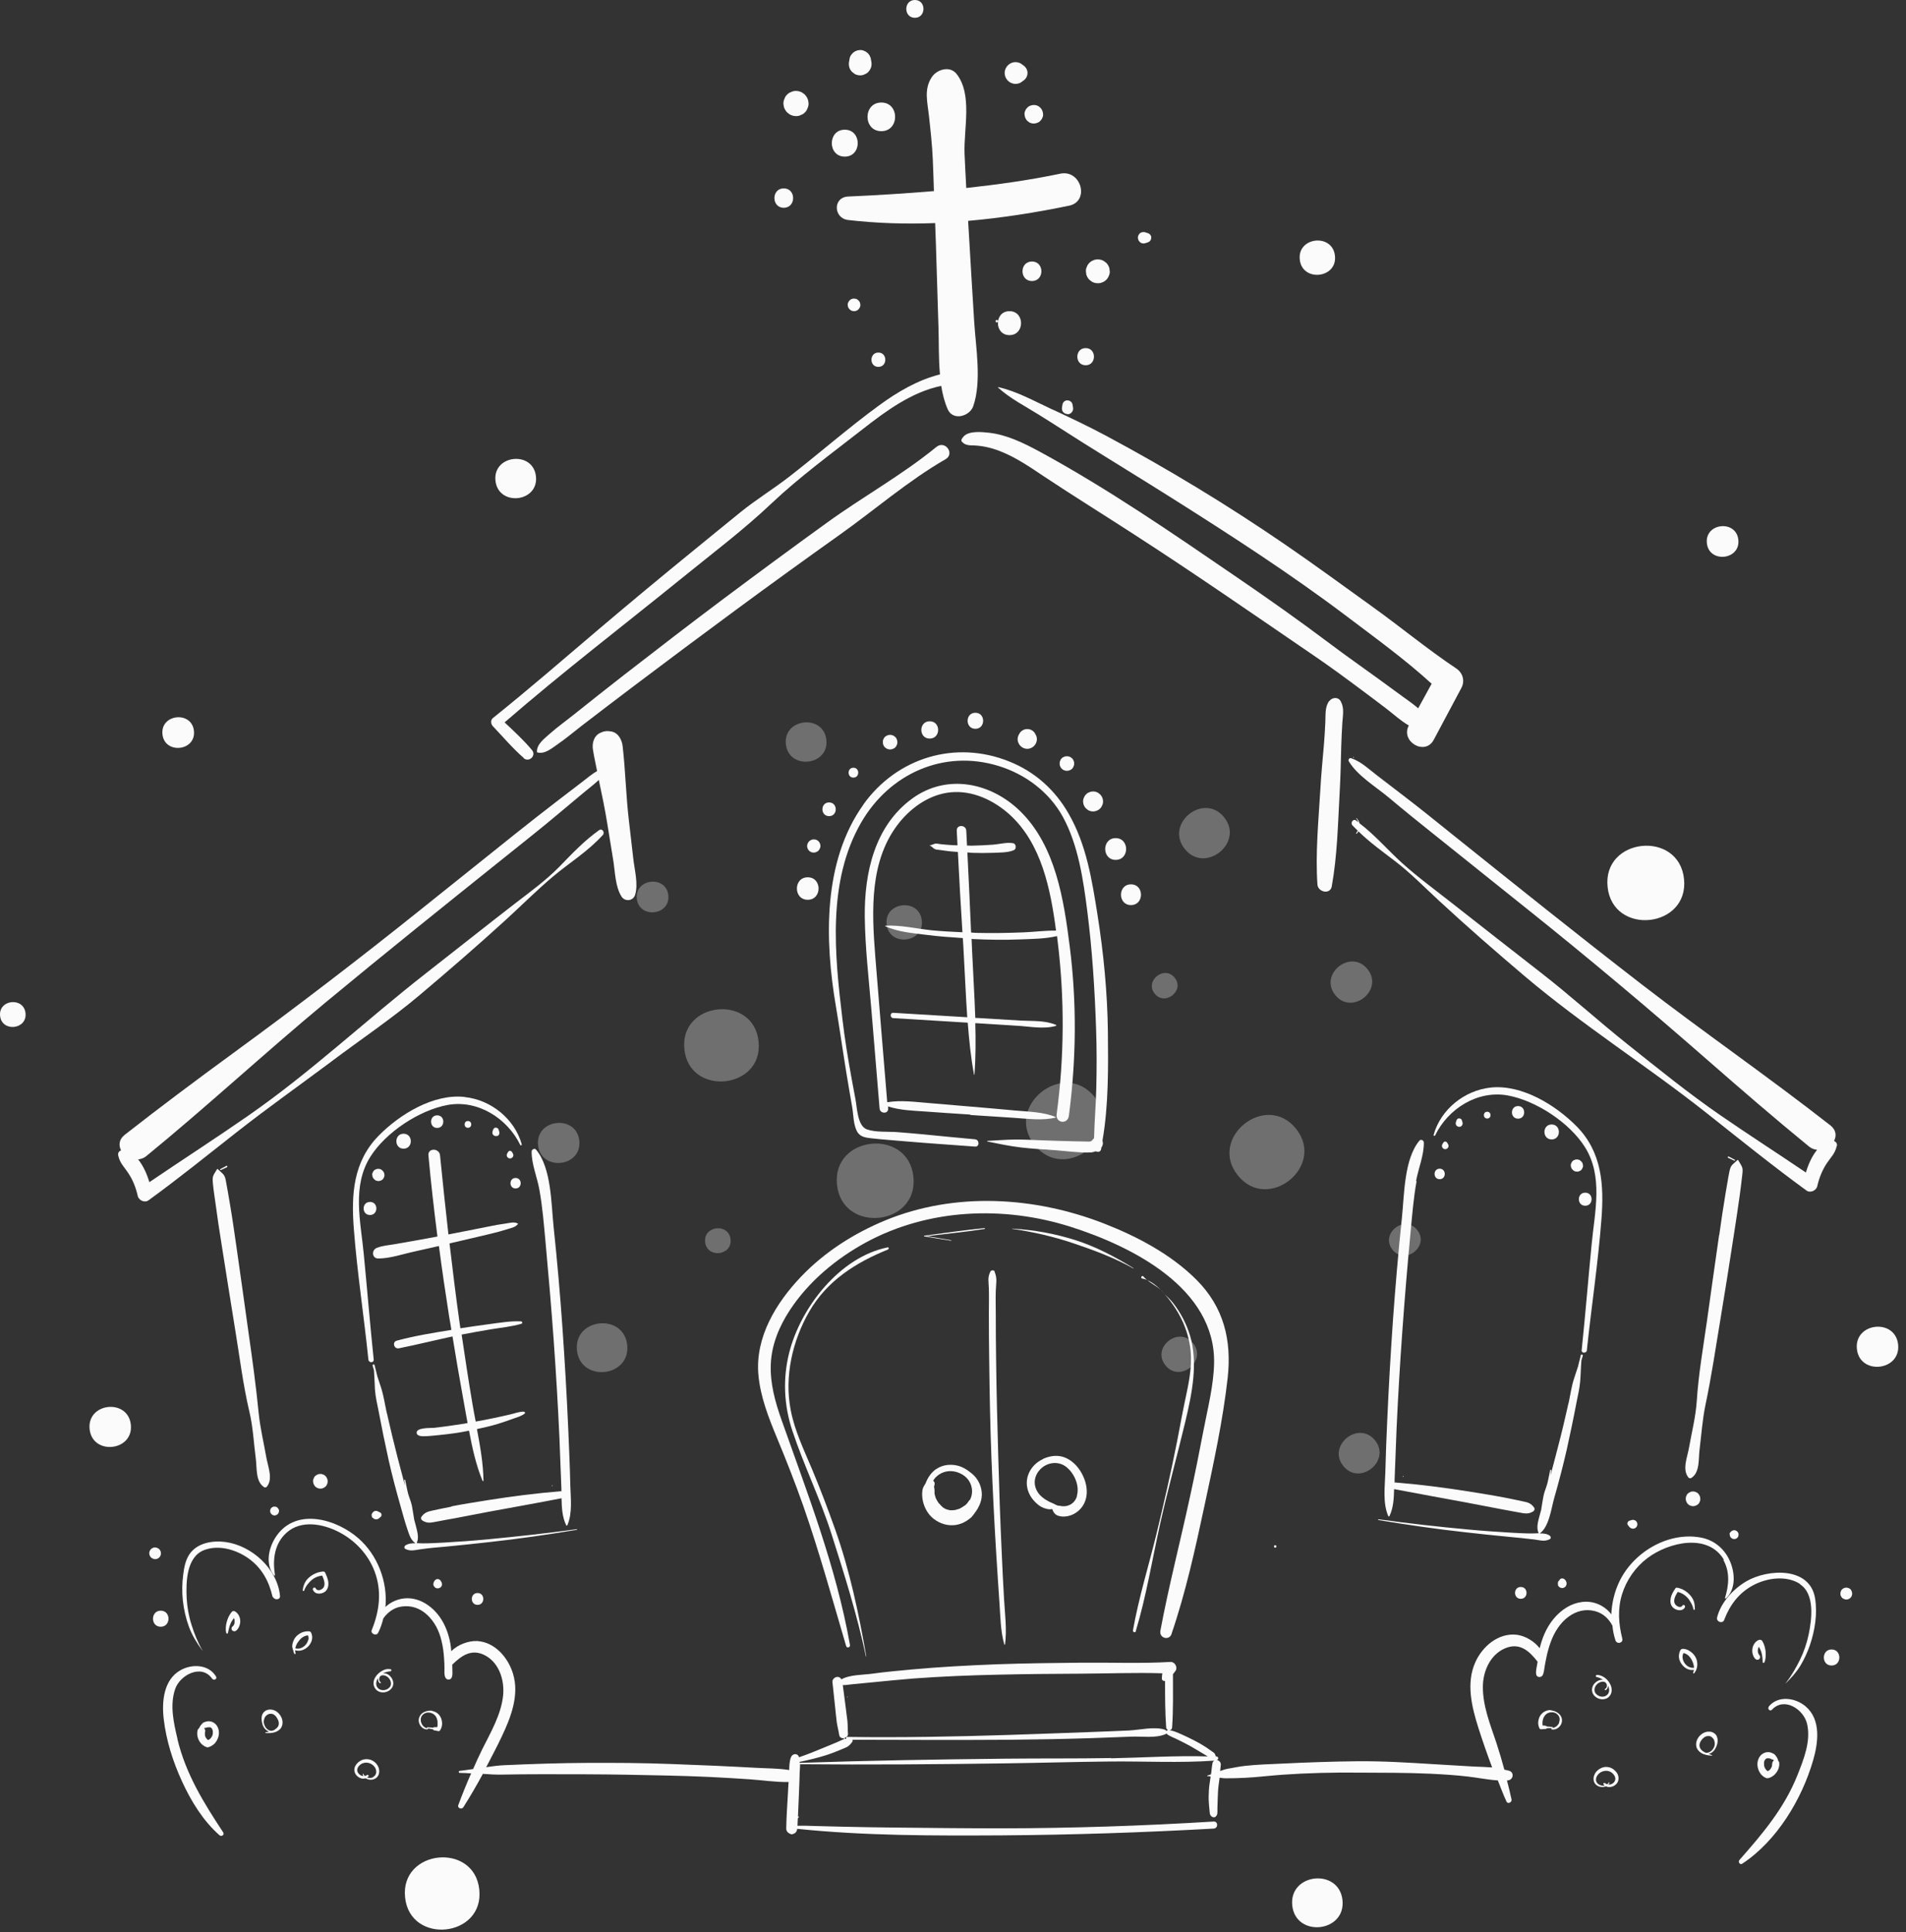 <svg width="151" height="153" viewBox="0 0 151 153" fill="none" xmlns="http://www.w3.org/2000/svg">
<rect x="0" y="0" width="151" height="153" fill="#333333" stroke="none"/>
<path d="M14.063 137.711C13.76 136.44 13.438 135.021 13.878 133.75C14.259 132.635 15.971 131.735 16.812 132.938C16.939 133.114 17.233 132.957 17.116 132.762C16.529 131.793 15.218 131.744 14.298 132.263C12.958 133.016 12.811 134.748 12.968 136.107C13.164 137.809 13.692 139.482 14.406 141.037C15.13 142.622 16.079 144.177 17.389 145.332C17.546 145.469 17.81 145.293 17.683 145.107C16.137 142.759 14.719 140.48 14.054 137.711H14.063Z" fill="#FBFBFB"/>
<path d="M21.615 126.433C21.723 126.736 22.222 126.716 22.183 126.364C21.967 124.212 19.942 122.393 17.859 122.109C16.842 121.972 15.609 122.178 15.003 123.087C14.69 123.557 14.582 124.144 14.514 124.701C14.425 125.376 14.416 126.051 14.484 126.726C14.562 127.44 14.719 128.135 14.963 128.81C15.228 129.524 15.589 130.101 16.04 130.717C16.04 130.717 16.059 130.717 16.049 130.717C15.687 130.101 15.394 129.377 15.179 128.683C14.954 127.988 14.826 127.254 14.787 126.531C14.729 125.249 14.778 123.273 16.186 122.745C17.36 122.305 18.739 122.725 19.718 123.43C20.764 124.193 21.312 125.23 21.596 126.462C21.596 126.462 21.615 126.462 21.625 126.452L21.615 126.433Z" fill="#FBFBFB"/>
<path d="M16 136.518C15.903 136.606 15.824 136.733 15.766 136.861C15.717 136.9 15.678 136.939 15.658 136.998C15.531 137.477 15.756 138.034 16.196 138.279C16.255 138.308 16.314 138.338 16.372 138.357C16.45 138.387 16.529 138.357 16.607 138.328C16.724 138.279 16.812 138.23 16.91 138.152C17.067 138.025 17.184 137.849 17.262 137.653C17.409 137.291 17.37 136.831 17.086 136.538C16.939 136.391 16.744 136.303 16.529 136.303C16.441 136.303 16.343 136.323 16.255 136.352C16.206 136.371 16.157 136.391 16.108 136.411C16.059 136.44 16.04 136.469 16.01 136.508C15.991 136.528 16.01 136.499 16.01 136.499L15.991 136.518H16ZM16.196 136.841C16.196 136.841 16.216 136.841 16.216 136.831C16.196 136.831 16.186 136.831 16.206 136.831C16.206 136.831 16.206 136.831 16.216 136.831C16.196 136.831 16.196 136.831 16.216 136.831C16.235 136.831 16.235 136.831 16.274 136.831C16.294 136.831 16.382 136.792 16.333 136.812C16.294 136.821 16.343 136.812 16.353 136.812C16.353 136.812 16.372 136.812 16.382 136.802C16.401 136.802 16.431 136.792 16.46 136.782C16.47 136.792 16.509 136.773 16.46 136.782C16.46 136.782 16.499 136.782 16.509 136.782C16.529 136.782 16.558 136.782 16.578 136.782C16.587 136.782 16.597 136.782 16.607 136.782C16.607 136.782 16.627 136.782 16.636 136.782C16.656 136.782 16.656 136.782 16.656 136.782C16.675 136.792 16.705 136.812 16.715 136.812C16.715 136.812 16.715 136.812 16.724 136.821C16.744 136.841 16.764 136.861 16.783 136.88C16.754 136.831 16.822 136.919 16.783 136.88C16.783 136.88 16.793 136.9 16.803 136.909C16.803 136.919 16.822 136.939 16.822 136.949C16.822 136.949 16.822 136.949 16.822 136.958C16.822 136.978 16.842 137.007 16.842 137.017C16.842 137.037 16.852 137.056 16.861 137.086C16.861 137.086 16.861 137.086 16.861 137.095C16.861 137.105 16.861 137.115 16.861 137.125C16.861 137.154 16.861 137.174 16.861 137.203C16.861 137.223 16.861 137.232 16.861 137.252C16.861 137.271 16.861 137.301 16.852 137.311C16.852 137.34 16.842 137.359 16.832 137.389C16.832 137.399 16.832 137.418 16.822 137.428C16.822 137.428 16.822 137.438 16.822 137.447C16.822 137.457 16.744 137.584 16.734 137.594C16.734 137.594 16.734 137.604 16.715 137.614C16.715 137.614 16.715 137.614 16.705 137.633C16.685 137.663 16.666 137.682 16.636 137.702C16.636 137.702 16.617 137.712 16.617 137.721C16.578 137.761 16.597 137.721 16.617 137.721C16.597 137.721 16.558 137.761 16.538 137.77C16.529 137.77 16.519 137.78 16.499 137.79C16.49 137.79 16.47 137.77 16.46 137.77C16.46 137.77 16.45 137.77 16.441 137.761C16.421 137.751 16.401 137.731 16.392 137.712C16.372 137.692 16.353 137.672 16.343 137.653C16.304 137.614 16.372 137.692 16.343 137.653C16.314 137.614 16.294 137.575 16.265 137.526C16.235 137.457 16.274 137.565 16.265 137.516C16.265 137.487 16.245 137.467 16.245 137.438C16.245 137.418 16.235 137.399 16.235 137.379C16.235 137.379 16.235 137.359 16.235 137.35C16.235 137.301 16.235 137.262 16.235 137.222C16.235 137.193 16.235 137.193 16.235 137.242C16.235 137.232 16.235 137.213 16.235 137.203C16.235 137.174 16.245 137.154 16.255 137.125C16.284 137.027 16.235 136.929 16.167 136.861C16.186 136.851 16.216 136.831 16.235 136.821L16.196 136.841Z" fill="#FBFBFB"/>
<path d="M18.358 127.646C18.162 127.88 18.035 128.164 17.957 128.458C17.918 128.595 17.898 128.741 17.888 128.888C17.879 129.035 17.888 129.172 17.927 129.318C17.947 129.377 18.045 129.387 18.055 129.318C18.084 129.191 18.113 129.064 18.143 128.937C18.172 128.82 18.211 128.702 18.26 128.585C18.328 128.418 18.426 128.272 18.534 128.135C18.534 128.145 18.544 128.154 18.553 128.174C18.553 128.184 18.553 128.193 18.563 128.203C18.563 128.233 18.583 128.252 18.583 128.282C18.583 128.282 18.583 128.291 18.583 128.301V128.321C18.583 128.35 18.583 128.379 18.583 128.409C18.583 128.418 18.583 128.428 18.583 128.438C18.583 128.438 18.583 128.448 18.583 128.458V128.477C18.583 128.487 18.583 128.507 18.583 128.516C18.583 128.546 18.563 128.565 18.563 128.595C18.544 128.643 18.563 128.604 18.563 128.595C18.563 128.604 18.563 128.614 18.553 128.624C18.544 128.643 18.524 128.673 18.514 128.692C18.514 128.692 18.514 128.692 18.505 128.712L18.495 128.731C18.436 128.79 18.368 128.829 18.348 128.917C18.319 129.064 18.407 129.162 18.544 129.181C18.71 129.201 18.867 128.976 18.925 128.849C18.994 128.702 19.033 128.555 19.033 128.389C19.033 128.076 18.896 127.773 18.622 127.607C18.544 127.558 18.417 127.567 18.358 127.646Z" fill="#FBFBFB"/>
<path d="M24.628 129.26C24.589 129.191 24.52 129.181 24.442 129.181C24.354 129.181 24.256 129.181 24.168 129.201C23.826 129.26 23.454 129.514 23.298 129.827C23.21 130.013 23.141 130.209 23.151 130.414C23.151 130.463 23.18 130.502 23.19 130.541C23.171 130.57 23.171 130.619 23.219 130.639C23.249 130.747 23.259 130.864 23.317 130.962C23.346 131.011 23.435 130.981 23.415 130.923C23.395 130.844 23.386 130.766 23.386 130.678C23.943 130.864 24.569 130.424 24.706 129.876C24.745 129.719 24.745 129.543 24.687 129.387C24.667 129.348 24.657 129.299 24.628 129.26ZM24.423 129.847C24.383 130.003 24.305 130.15 24.198 130.267C23.992 130.482 23.689 130.619 23.405 130.531C23.405 130.492 23.405 130.443 23.425 130.404C23.454 130.326 23.483 130.238 23.523 130.169C23.572 130.081 23.62 130.013 23.679 129.944C23.845 129.71 24.1 129.524 24.403 129.504C24.442 129.612 24.462 129.729 24.432 129.856L24.423 129.847Z" fill="#FBFBFB"/>
<path d="M25.626 124.447C25.215 124.467 24.824 124.633 24.511 124.897C24.354 125.024 24.227 125.181 24.139 125.367C24.051 125.552 24.002 125.738 23.983 125.934C23.983 126.002 24.08 126.012 24.1 125.953C24.159 125.787 24.237 125.631 24.345 125.494C24.452 125.357 24.57 125.22 24.697 125.112C24.931 124.917 25.225 124.799 25.528 124.77C25.665 125.083 25.831 125.533 25.577 125.777C25.43 125.924 25.117 126.022 25.01 125.777C24.951 125.65 24.746 125.738 24.785 125.875C24.931 126.286 25.46 126.266 25.753 126.041C25.949 125.885 26.027 125.621 26.017 125.386C26.008 125.083 25.88 124.799 25.753 124.525C25.734 124.476 25.675 124.447 25.626 124.447Z" fill="#FBFBFB"/>
<path d="M20.95 135.54C20.666 135.774 20.696 136.195 20.784 136.508C20.852 136.792 21.058 137.046 21.331 137.124C21.234 137.144 21.126 137.164 21.028 137.183C20.999 137.183 21.009 137.222 21.028 137.232C21.292 137.252 21.556 137.252 21.811 137.164C22.016 137.085 22.212 136.958 22.31 136.753C22.486 136.371 22.339 135.931 22.046 135.647C21.752 135.354 21.273 135.266 20.94 135.54H20.95ZM21.772 136.978C21.693 137.017 21.605 137.046 21.517 137.066C21.234 137.056 21.028 136.841 20.94 136.577C20.891 136.44 20.881 136.303 20.921 136.166C20.95 136.039 21.009 135.931 21.097 135.853C21.097 135.853 21.136 135.823 21.116 135.833C21.097 135.843 21.116 135.833 21.126 135.833C21.136 135.833 21.155 135.814 21.165 135.804C21.195 135.784 21.145 135.804 21.175 135.794C21.195 135.784 21.214 135.774 21.224 135.765C21.273 135.735 21.351 135.716 21.39 135.716C21.429 135.716 21.459 135.716 21.498 135.716C21.468 135.716 21.517 135.716 21.527 135.716C21.547 135.716 21.566 135.726 21.586 135.735H21.605C21.586 135.735 21.635 135.735 21.605 135.735C21.625 135.735 21.635 135.745 21.654 135.755C21.693 135.774 21.723 135.794 21.752 135.823C21.752 135.823 21.762 135.823 21.781 135.843C21.791 135.853 21.811 135.863 21.82 135.882C21.85 135.911 21.879 135.941 21.899 135.97C21.928 136.009 21.977 136.097 22.006 136.156C22.065 136.264 22.104 136.42 22.085 136.547C22.055 136.743 21.918 136.88 21.752 136.968L21.772 136.978Z" fill="#FBFBFB"/>
<path d="M30.595 132.537C30.517 132.507 30.429 132.517 30.351 132.517C30.527 132.419 30.732 132.36 30.928 132.351C31.016 132.351 31.045 132.204 30.947 132.184C30.83 132.165 30.713 132.165 30.585 132.184C30.478 132.214 30.37 132.253 30.273 132.312C30.067 132.419 29.891 132.585 29.764 132.771C29.646 132.947 29.568 133.153 29.598 133.368C29.617 133.583 29.734 133.779 29.91 133.896C30.263 134.131 30.791 134.023 31.035 133.681C31.339 133.26 31.035 132.683 30.585 132.527L30.595 132.537ZM30.879 133.593C30.693 133.847 30.292 133.916 30.038 133.759C29.744 133.573 29.754 133.202 29.92 132.938C29.92 132.938 29.94 132.928 29.95 132.918C29.94 133.065 29.969 133.211 30.096 133.29C30.155 133.329 30.204 133.241 30.145 133.202C30.018 133.104 30.018 132.918 30.087 132.791C30.184 132.634 30.39 132.644 30.546 132.703C30.879 132.84 31.114 133.29 30.879 133.603V133.593Z" fill="#FBFBFB"/>
<path d="M34.224 135.471C34.087 135.452 33.941 135.471 33.804 135.501C33.676 135.54 33.549 135.589 33.442 135.677C33.227 135.853 33.119 136.146 33.197 136.42C33.285 136.723 33.549 136.978 33.872 136.948C33.931 136.948 33.931 136.86 33.872 136.86C33.412 136.811 33.158 136.146 33.471 135.814C33.637 135.628 33.882 135.579 34.117 135.638C34.342 135.696 34.518 135.853 34.596 136.058C34.645 136.195 34.674 136.313 34.664 136.459C34.664 136.469 34.664 136.489 34.664 136.498C34.664 136.528 34.664 136.528 34.664 136.537C34.664 136.557 34.664 136.567 34.664 136.586C34.664 136.596 34.664 136.616 34.664 136.626C34.664 136.655 34.664 136.655 34.664 136.645C34.664 136.684 34.645 136.723 34.635 136.772H34.508C34.508 136.772 34.43 136.762 34.4 136.772C34.371 136.772 34.352 136.802 34.322 136.811C34.166 136.802 34.019 136.792 33.862 136.782C33.823 136.782 33.813 136.851 33.853 136.86C33.999 136.89 34.146 136.919 34.303 136.948C34.322 136.968 34.332 136.987 34.352 137.007C34.391 137.027 34.44 137.036 34.479 137.036C34.557 137.056 34.635 137.066 34.704 137.085C34.772 137.105 34.831 137.076 34.87 137.017C34.968 136.86 35.017 136.704 35.026 136.518C35.026 136.361 34.997 136.195 34.938 136.048C34.821 135.755 34.547 135.54 34.234 135.491L34.224 135.471Z" fill="#FBFBFB"/>
<path d="M28.815 139.326C28.384 139.433 27.934 139.893 28.111 140.372C28.189 140.587 28.384 140.754 28.6 140.822C28.717 140.861 28.844 140.852 28.971 140.822C29.128 140.93 29.343 140.959 29.529 140.92C29.705 140.881 29.862 140.783 29.95 140.627C30.067 140.431 30.067 140.186 29.998 139.981C29.822 139.502 29.314 139.208 28.815 139.335V139.326ZM29.568 140.734C29.421 140.812 29.226 140.812 29.069 140.754C29.108 140.724 29.167 140.715 29.196 140.666C29.235 140.597 29.157 140.529 29.089 140.558C29.03 140.587 28.971 140.627 28.903 140.646C28.864 140.597 28.815 140.548 28.795 140.48C28.785 140.441 28.727 140.46 28.737 140.499C28.737 140.558 28.776 140.597 28.795 140.636C28.756 140.636 28.707 140.636 28.668 140.627C28.531 140.578 28.414 140.48 28.345 140.353C28.179 140.03 28.492 139.707 28.776 139.619C29.108 139.511 29.48 139.648 29.686 139.932C29.871 140.196 29.862 140.568 29.549 140.724L29.568 140.734Z" fill="#FBFBFB"/>
<path d="M21.566 119.957C21.566 119.957 21.625 119.976 21.654 119.996C21.713 120.016 21.782 120.016 21.84 119.996C21.899 119.976 21.948 119.947 21.997 119.908C22.046 119.859 22.075 119.81 22.085 119.751C22.085 119.732 22.095 119.712 22.104 119.693C22.104 119.693 22.104 119.673 22.104 119.663C22.114 119.624 22.104 119.585 22.085 119.546C22.085 119.546 22.085 119.546 22.085 119.536C22.075 119.517 22.065 119.497 22.055 119.487C22.055 119.487 22.055 119.487 22.055 119.478C22.026 119.429 21.977 119.38 21.928 119.35C21.889 119.321 21.84 119.311 21.801 119.311C21.752 119.301 21.703 119.311 21.664 119.311C21.605 119.331 21.556 119.36 21.508 119.399C21.468 119.429 21.449 119.468 21.429 119.517C21.41 119.556 21.4 119.605 21.4 119.654C21.4 119.722 21.42 119.781 21.449 119.83C21.478 119.879 21.527 119.928 21.576 119.957H21.566Z" fill="#FBFBFB"/>
<path d="M25.675 116.797C25.587 116.749 25.479 116.719 25.381 116.719C25.303 116.719 25.225 116.729 25.156 116.768C25.088 116.788 25.02 116.837 24.971 116.886C24.912 116.934 24.873 117.003 24.853 117.071C24.814 117.14 24.794 117.218 24.804 117.296C24.804 117.345 24.814 117.404 24.824 117.453C24.853 117.551 24.902 117.639 24.971 117.717C25.01 117.746 25.049 117.776 25.088 117.805C25.176 117.854 25.284 117.883 25.381 117.883C25.46 117.883 25.538 117.874 25.606 117.834C25.675 117.815 25.743 117.766 25.792 117.717C25.851 117.668 25.89 117.6 25.91 117.531C25.949 117.463 25.959 117.384 25.959 117.306C25.959 117.257 25.949 117.199 25.939 117.15C25.91 117.052 25.861 116.964 25.792 116.886C25.753 116.856 25.714 116.827 25.675 116.797Z" fill="#FBFBFB"/>
<path d="M29.529 120.182C29.529 120.182 29.568 120.231 29.588 120.241C29.607 120.26 29.637 120.28 29.666 120.29C29.695 120.309 29.724 120.309 29.754 120.309C29.783 120.309 29.813 120.309 29.842 120.309C29.871 120.309 29.901 120.309 29.93 120.29C29.969 120.28 30.008 120.251 30.038 120.221C30.057 120.202 30.087 120.182 30.106 120.162C30.145 120.133 30.184 120.104 30.204 120.065C30.204 120.045 30.223 120.026 30.223 120.016C30.223 119.986 30.233 119.957 30.223 119.928C30.223 119.908 30.223 119.889 30.204 119.869C30.204 119.84 30.174 119.82 30.155 119.801C30.155 119.801 30.135 119.781 30.126 119.781C30.126 119.781 30.106 119.771 30.096 119.761C30.096 119.761 30.096 119.761 30.087 119.761C30.087 119.761 30.077 119.761 30.067 119.752C30.057 119.752 30.038 119.742 30.028 119.732C29.998 119.722 29.979 119.703 29.95 119.693L29.871 119.654C29.871 119.654 29.813 119.654 29.783 119.644C29.754 119.644 29.724 119.644 29.695 119.654L29.617 119.693C29.617 119.693 29.568 119.732 29.548 119.752C29.529 119.771 29.509 119.801 29.49 119.82C29.48 119.849 29.47 119.879 29.451 119.898C29.441 119.947 29.431 119.986 29.451 120.035C29.451 120.065 29.451 120.094 29.47 120.123C29.47 120.153 29.49 120.182 29.519 120.202L29.529 120.182Z" fill="#FBFBFB"/>
<path d="M34.792 125.758C34.792 125.758 34.85 125.728 34.86 125.728C34.88 125.719 34.909 125.699 34.929 125.68C34.968 125.64 34.997 125.591 35.007 125.533C35.017 125.484 35.026 125.445 35.007 125.396C35.007 125.347 34.987 125.308 34.968 125.269C34.968 125.259 34.948 125.249 34.938 125.239C34.938 125.2 34.919 125.171 34.889 125.151C34.87 125.122 34.85 125.102 34.811 125.083C34.772 125.063 34.723 125.044 34.674 125.044C34.615 125.044 34.567 125.053 34.518 125.093C34.498 125.102 34.479 125.122 34.459 125.142C34.459 125.142 34.459 125.142 34.449 125.151C34.43 125.171 34.41 125.2 34.391 125.23C34.391 125.23 34.391 125.239 34.391 125.249C34.371 125.288 34.351 125.318 34.342 125.357C34.342 125.386 34.342 125.415 34.332 125.445C34.332 125.474 34.332 125.503 34.342 125.533L34.381 125.611C34.381 125.611 34.43 125.68 34.469 125.709C34.488 125.728 34.518 125.748 34.547 125.758C34.576 125.777 34.606 125.777 34.635 125.777C34.664 125.777 34.694 125.777 34.723 125.777C34.762 125.777 34.801 125.758 34.84 125.738C34.821 125.738 34.801 125.758 34.782 125.768L34.792 125.758ZM34.762 125.21C34.762 125.21 34.801 125.21 34.821 125.21C34.84 125.21 34.85 125.22 34.87 125.23C34.84 125.21 34.801 125.2 34.762 125.2V125.21ZM34.948 125.347C34.948 125.347 34.948 125.318 34.948 125.308C34.948 125.318 34.948 125.327 34.948 125.347ZM34.899 125.171L34.929 125.2C34.899 125.171 34.88 125.142 34.85 125.122C34.87 125.132 34.889 125.151 34.909 125.161L34.899 125.171Z" fill="#FBFBFB"/>
<path d="M37.834 127.088C38.44 127.088 38.44 126.149 37.834 126.149C37.227 126.149 37.227 127.088 37.834 127.088Z" fill="#FBFBFB"/>
<path d="M12.733 127.548C11.921 127.548 11.912 128.82 12.733 128.82C13.555 128.82 13.555 127.548 12.733 127.548Z" fill="#FBFBFB"/>
<path d="M12.469 123.43C12.528 123.41 12.577 123.381 12.616 123.332C12.665 123.293 12.694 123.244 12.713 123.185C12.743 123.126 12.753 123.068 12.753 123.009C12.753 122.97 12.743 122.931 12.733 122.882C12.713 122.804 12.674 122.735 12.616 122.676C12.586 122.647 12.557 122.628 12.518 122.608C12.449 122.569 12.371 122.54 12.283 122.54C12.215 122.54 12.156 122.549 12.107 122.579C12.048 122.598 11.999 122.628 11.96 122.676C11.911 122.716 11.882 122.765 11.863 122.823C11.833 122.882 11.823 122.941 11.823 122.999C11.823 123.038 11.833 123.078 11.843 123.126C11.863 123.205 11.902 123.273 11.96 123.332C11.99 123.351 12.019 123.381 12.058 123.4C12.127 123.44 12.205 123.469 12.293 123.469C12.361 123.469 12.42 123.459 12.469 123.43Z" fill="#FBFBFB"/>
<path d="M101.026 122.56C101.154 122.56 101.154 122.364 101.026 122.364C100.898 122.364 100.898 122.56 101.026 122.56Z" fill="#FBFBFB"/>
<path d="M105.3 55.513C104.948 56.002 105.027 56.618 104.997 57.205C104.968 57.773 104.939 58.35 104.89 58.917C104.782 60.15 104.665 61.382 104.596 62.625C104.449 65.08 104.205 67.584 104.371 70.039C104.41 70.646 105.379 70.871 105.506 70.196C105.946 67.76 105.995 65.246 106.132 62.771C106.2 61.539 106.23 60.306 106.259 59.064C106.279 58.448 106.308 57.831 106.347 57.215C106.386 56.618 106.513 56.061 106.21 55.523C106.005 55.161 105.525 55.22 105.31 55.523L105.3 55.513Z" fill="#FBFBFB"/>
<path d="M76.854 88.293C78.008 88.371 79.153 88.439 80.307 88.518C81.364 88.586 82.606 88.762 83.633 88.498C83.643 88.498 83.653 88.469 83.633 88.459C82.674 88.048 81.471 88.038 80.434 87.941C79.28 87.833 78.136 87.735 76.981 87.637C75.827 87.539 74.683 87.442 73.528 87.344C72.433 87.256 71.376 87.109 70.29 87.285C69.978 83.431 69.645 79.577 69.342 75.723C69.058 72.123 68.862 68.073 71.278 65.099C72.286 63.867 73.704 62.898 75.319 62.742C77.05 62.576 78.723 63.368 79.984 64.503C82.508 66.792 83.232 70.411 83.662 73.698C82.792 73.678 81.902 73.805 81.041 73.835C79.808 73.884 78.576 73.903 77.343 73.874C77.206 73.874 77.069 73.854 76.933 73.845C76.844 71.732 76.747 69.619 76.639 67.506C76.756 67.506 76.864 67.525 76.972 67.535C77.539 67.555 78.106 67.555 78.674 67.535C79.192 67.506 79.847 67.535 80.327 67.32C80.552 67.212 80.503 66.811 80.258 66.772C79.76 66.684 79.182 66.85 78.674 66.889C78.106 66.929 77.539 66.958 76.972 66.968C76.854 66.968 76.727 66.958 76.61 66.958C76.59 66.567 76.571 66.166 76.551 65.774C76.522 65.295 75.778 65.285 75.798 65.774C75.817 66.166 75.837 66.547 75.856 66.938C75.68 66.938 75.514 66.938 75.338 66.919C75.064 66.899 74.79 66.88 74.526 66.85C74.409 66.841 74.272 66.802 74.154 66.802C73.998 66.802 73.793 66.948 73.656 66.938C73.656 66.938 73.646 66.948 73.656 66.958C73.802 66.997 73.939 67.203 74.096 67.251C74.203 67.291 74.36 67.291 74.467 67.31C74.741 67.349 75.005 67.388 75.279 67.418C75.485 67.437 75.68 67.447 75.886 67.467C75.993 69.589 76.111 71.702 76.248 73.825C75.436 73.786 74.614 73.747 73.802 73.668C72.599 73.541 71.357 73.238 70.144 73.306C70.124 73.306 70.114 73.336 70.134 73.346C71.141 73.805 72.306 73.894 73.391 74.03C74.35 74.158 75.309 74.216 76.277 74.285C76.306 74.725 76.336 75.165 76.355 75.605C76.453 77.249 76.512 78.902 76.629 80.555C74.673 80.438 72.716 80.32 70.77 80.203C70.496 80.183 70.496 80.614 70.77 80.624L76.668 80.985C76.776 82.365 76.913 83.744 77.167 85.104C77.167 85.123 77.197 85.113 77.197 85.104C77.304 83.754 77.304 82.384 77.265 81.025C77.285 81.025 77.314 81.025 77.334 81.025C78.429 81.093 79.525 81.162 80.611 81.23C81.599 81.289 82.694 81.514 83.653 81.24C83.682 81.23 83.702 81.171 83.662 81.162C82.792 80.79 81.794 80.868 80.865 80.819C79.73 80.751 78.595 80.682 77.461 80.614C77.392 80.614 77.324 80.614 77.265 80.604C77.206 78.882 77.099 77.161 77.02 75.439C77.001 75.077 76.991 74.715 76.972 74.353C77.011 74.353 77.05 74.353 77.089 74.363C78.322 74.422 79.554 74.441 80.787 74.392C81.745 74.353 82.782 74.353 83.741 74.128C83.76 74.294 83.78 74.461 83.799 74.617C84.347 79.137 84.318 83.724 83.711 88.234C83.614 88.938 84.582 89.075 84.68 88.361C85.267 83.91 85.316 79.41 84.748 74.95C84.279 71.243 83.633 67.007 80.845 64.258C78.517 61.969 75.025 61.236 72.276 63.231C69.293 65.393 68.471 69.12 68.51 72.612C68.54 75.038 68.823 77.474 69.029 79.89C69.244 82.521 69.469 85.153 69.684 87.784C69.723 88.214 70.398 88.224 70.359 87.784C70.359 87.725 70.359 87.676 70.349 87.618C71.308 87.921 72.276 87.95 73.294 88.019C74.487 88.107 75.68 88.185 76.884 88.263L76.854 88.293Z" fill="#FBFBFB"/>
<path d="M68.412 63.701C65.165 68.23 65.331 74.49 66.231 79.743C66.525 81.484 66.769 83.226 67.053 84.967C67.2 85.867 67.356 86.767 67.513 87.667C67.62 88.283 67.6 89.173 67.963 89.701C68.217 90.053 68.637 90.093 69.038 90.141C69.948 90.249 70.868 90.298 71.777 90.386C73.597 90.543 75.426 90.66 77.246 90.797C77.617 90.826 77.608 90.259 77.246 90.22C75.876 90.093 74.507 89.965 73.147 89.828C72.462 89.76 71.777 89.711 71.093 89.652C70.359 89.594 69.381 89.682 68.686 89.437C67.923 89.163 67.904 87.725 67.777 87.07C67.669 86.512 67.571 85.955 67.464 85.387C67.18 83.832 66.926 82.277 66.74 80.702C66.123 75.586 65.527 69.814 68.217 65.148C70.457 61.265 74.761 59.318 79.114 60.658C81.246 61.314 83.134 62.732 84.21 64.698C85.423 66.919 85.824 69.677 86.138 72.152C86.529 75.214 86.724 78.276 86.832 81.357C86.891 82.952 86.891 84.556 86.852 86.15C86.822 87.481 86.705 88.801 86.675 90.132C86.627 90.171 86.587 90.22 86.568 90.278C86.617 90.141 86.529 90.318 86.46 90.357C86.343 90.425 86.177 90.396 86.049 90.396C85.707 90.396 85.365 90.376 85.032 90.376C84.269 90.357 83.496 90.337 82.733 90.308C82 90.278 81.256 90.239 80.523 90.239C79.75 90.239 78.997 90.308 78.224 90.347C78.204 90.347 78.195 90.386 78.224 90.396C79.094 90.572 79.975 90.758 80.865 90.865C81.794 90.973 82.733 91.022 83.672 91.09C84.543 91.159 85.453 91.286 86.323 91.266C86.48 91.266 86.656 91.227 86.812 91.169C86.969 91.257 87.184 91.227 87.233 91.012C87.233 90.973 87.243 90.924 87.253 90.875C87.37 90.728 87.409 90.543 87.341 90.327C87.83 87.53 87.8 84.517 87.771 81.7C87.732 78.589 87.429 75.468 86.94 72.387C86.499 69.638 86.069 66.88 84.66 64.434C83.575 62.537 81.98 61.108 79.945 60.297C75.68 58.585 71.063 59.993 68.403 63.701H68.412Z" fill="#FBFBFB"/>
<path d="M63.991 69.472C62.847 69.472 62.847 71.252 63.991 71.252C65.136 71.252 65.136 69.472 63.991 69.472Z" fill="#FBFBFB"/>
<path d="M64.999 66.987C64.999 66.987 64.989 66.89 64.979 66.85C64.95 66.763 64.91 66.684 64.842 66.616C64.803 66.586 64.773 66.557 64.734 66.537C64.656 66.489 64.558 66.469 64.47 66.469C64.402 66.469 64.333 66.479 64.265 66.518C64.196 66.537 64.147 66.577 64.099 66.626C64.05 66.674 64.01 66.733 63.991 66.792C63.962 66.85 63.942 66.919 63.942 66.997C63.942 67.046 63.952 67.095 63.962 67.134C63.991 67.222 64.03 67.3 64.099 67.369C64.138 67.398 64.167 67.428 64.206 67.447C64.284 67.496 64.382 67.516 64.47 67.516C64.539 67.516 64.607 67.506 64.676 67.467C64.744 67.447 64.793 67.408 64.842 67.359C64.891 67.31 64.93 67.252 64.95 67.193C64.979 67.134 64.999 67.066 64.999 66.987Z" fill="#FBFBFB"/>
<path d="M65.683 63.544C64.979 63.544 64.979 64.63 65.683 64.63C66.387 64.63 66.387 63.544 65.683 63.544Z" fill="#FBFBFB"/>
<path d="M67.61 60.795C67.102 60.795 67.102 61.578 67.61 61.578C68.119 61.578 68.119 60.795 67.61 60.795Z" fill="#FBFBFB"/>
<path d="M70.222 59.269C70.31 59.318 70.408 59.348 70.516 59.348C70.594 59.348 70.672 59.338 70.741 59.299C70.809 59.279 70.878 59.24 70.927 59.181C70.985 59.132 71.024 59.064 71.044 58.995C71.083 58.927 71.093 58.849 71.093 58.77C71.093 58.722 71.083 58.673 71.073 58.614C71.044 58.516 70.995 58.428 70.927 58.36C70.887 58.33 70.848 58.301 70.809 58.272C70.721 58.223 70.623 58.193 70.516 58.193C70.437 58.193 70.359 58.203 70.291 58.242C70.222 58.262 70.154 58.301 70.105 58.36C70.046 58.409 70.007 58.477 69.987 58.545C69.948 58.614 69.939 58.692 69.939 58.77C69.939 58.819 69.948 58.868 69.958 58.927C69.987 59.025 70.036 59.113 70.105 59.181C70.144 59.211 70.183 59.24 70.222 59.269Z" fill="#FBFBFB"/>
<path d="M73.656 57.117C72.775 57.117 72.765 58.487 73.656 58.487C74.546 58.487 74.546 57.117 73.656 57.117Z" fill="#FBFBFB"/>
<path d="M77.275 57.714C78.087 57.714 78.097 56.443 77.275 56.443C76.453 56.443 76.453 57.714 77.275 57.714Z" fill="#FBFBFB"/>
<path d="M82.039 58.917C82.107 58.8 82.146 58.673 82.146 58.536C82.146 58.399 82.107 58.272 82.039 58.154C82.029 58.135 82.01 58.105 82 58.086C81.941 57.978 81.853 57.89 81.745 57.831C81.638 57.763 81.511 57.733 81.383 57.733C81.256 57.733 81.139 57.763 81.022 57.831C80.914 57.89 80.826 57.978 80.767 58.086C80.757 58.105 80.738 58.135 80.728 58.154C80.66 58.272 80.62 58.399 80.62 58.536C80.62 58.673 80.66 58.8 80.728 58.917C80.865 59.152 81.119 59.299 81.383 59.299C81.647 59.299 81.902 59.152 82.039 58.917Z" fill="#FBFBFB"/>
<path d="M84.23 60.962C84.318 61.011 84.416 61.04 84.523 61.04C84.602 61.04 84.68 61.03 84.748 60.991C84.817 60.971 84.885 60.932 84.934 60.874C84.993 60.825 85.032 60.756 85.052 60.688C85.091 60.619 85.1 60.541 85.1 60.463C85.1 60.414 85.091 60.365 85.081 60.306C85.052 60.208 85.003 60.12 84.934 60.052C84.895 60.023 84.856 59.993 84.817 59.964C84.729 59.915 84.631 59.886 84.523 59.886C84.445 59.886 84.367 59.895 84.298 59.934C84.23 59.954 84.161 59.993 84.112 60.052C84.054 60.101 84.015 60.169 83.995 60.238C83.956 60.306 83.946 60.385 83.946 60.463C83.946 60.512 83.956 60.561 83.966 60.619C83.995 60.717 84.044 60.805 84.112 60.874C84.152 60.903 84.191 60.932 84.23 60.962Z" fill="#FBFBFB"/>
<path d="M86.196 64.151C86.323 64.219 86.451 64.258 86.597 64.258C86.705 64.258 86.803 64.239 86.9 64.19C86.998 64.16 87.086 64.102 87.155 64.023C87.233 63.955 87.282 63.867 87.321 63.769C87.37 63.671 87.39 63.573 87.39 63.466C87.39 63.397 87.37 63.329 87.36 63.26C87.321 63.123 87.253 63.006 87.155 62.908C87.106 62.869 87.047 62.83 86.998 62.781C86.871 62.713 86.744 62.673 86.597 62.673C86.49 62.673 86.392 62.693 86.294 62.742C86.196 62.771 86.108 62.83 86.04 62.908C85.961 62.977 85.912 63.065 85.873 63.163C85.825 63.26 85.805 63.358 85.805 63.466C85.805 63.534 85.825 63.603 85.834 63.671C85.873 63.808 85.942 63.926 86.04 64.023C86.089 64.062 86.147 64.102 86.196 64.151Z" fill="#FBFBFB"/>
<path d="M88.387 66.371C87.282 66.371 87.282 68.093 88.387 68.093C89.493 68.093 89.493 66.371 88.387 66.371Z" fill="#FBFBFB"/>
<path d="M89.6 71.673C90.657 71.673 90.657 70.03 89.6 70.03C88.544 70.03 88.544 71.673 89.6 71.673Z" fill="#FBFBFB"/>
<path d="M92.809 129.397C93.944 126.081 94.697 122.628 95.43 119.204C96.145 115.868 96.878 112.513 97.26 109.119C97.592 106.116 96.947 103.504 94.785 101.342C92.77 99.327 90.099 97.918 87.468 96.891C81.961 94.749 75.671 94.367 70.144 96.637C67.63 97.674 65.302 99.161 63.424 101.137C61.477 103.191 59.843 105.871 60.078 108.806C60.225 110.586 60.89 112.259 61.565 113.892C62.299 115.653 62.993 117.424 63.629 119.224C64.911 122.892 65.938 126.629 67.033 130.346C67.092 130.541 67.376 130.463 67.337 130.258C66.251 124.105 63.981 118.304 61.917 112.445C61.409 111.016 60.998 109.53 61.066 108.004C61.135 106.468 61.731 105.04 62.563 103.768C64.05 101.489 66.241 99.669 68.618 98.378C73.568 95.707 79.496 95.463 84.807 97.145C89.679 98.691 96.311 102.017 96.184 107.964C96.145 109.745 95.675 111.535 95.343 113.276C95.01 115.027 94.658 116.778 94.276 118.519C93.513 122.06 92.594 125.582 91.928 129.143C91.821 129.72 92.623 129.954 92.819 129.387L92.809 129.397Z" fill="#FBFBFB"/>
<path d="M78.811 100.696C78.752 100.559 78.517 100.569 78.459 100.696C78.224 101.205 78.322 101.42 78.341 102.036C78.361 102.682 78.341 103.337 78.341 103.983C78.341 105.284 78.351 106.575 78.37 107.876C78.4 110.41 78.449 112.943 78.546 115.477C78.644 118.01 78.772 120.544 78.928 123.078C79.006 124.369 79.094 125.67 79.182 126.961C79.261 128.057 79.261 129.162 79.564 130.218C79.574 130.258 79.623 130.238 79.623 130.218C79.779 129.025 79.613 127.812 79.544 126.619C79.476 125.386 79.407 124.144 79.358 122.911C79.241 120.378 79.153 117.844 79.085 115.311C79.016 112.836 78.948 110.361 78.918 107.886C78.899 106.585 78.889 105.294 78.889 103.993C78.889 103.406 78.869 102.809 78.889 102.222C78.908 101.635 79.026 101.234 78.791 100.706L78.811 100.696Z" fill="#FBFBFB"/>
<path d="M82.645 115.536C81.765 115.927 81.188 116.846 81.383 117.815C81.491 118.372 81.853 118.862 82.303 119.204C82.538 119.38 82.802 119.478 83.085 119.517C83.183 119.527 83.271 119.517 83.359 119.497C83.438 119.732 83.575 119.947 83.819 120.026C84.064 120.114 84.318 120.114 84.572 120.065C85.052 119.977 85.492 119.673 85.766 119.272C86.431 118.284 86.01 116.895 85.277 116.074C84.934 115.692 84.475 115.389 83.966 115.311C83.506 115.242 83.056 115.34 82.635 115.526L82.645 115.536ZM85.326 118.461C85.228 118.822 84.973 119.106 84.641 119.214C84.455 119.282 84.338 119.282 84.132 119.272C84.073 119.272 83.966 119.233 83.858 119.233C83.839 119.233 83.829 119.233 83.819 119.233C83.633 119.175 83.487 119.067 83.301 118.999C83.125 118.93 82.968 118.832 82.802 118.734C82.489 118.529 82.215 118.255 82.078 117.903C81.814 117.267 82.078 116.582 82.606 116.181C83.174 115.761 83.936 115.731 84.494 116.181C85.12 116.69 85.541 117.649 85.316 118.441L85.326 118.461Z" fill="#FBFBFB"/>
<path d="M74.203 116.309C73.793 116.573 73.509 116.993 73.333 117.453C73.303 117.512 73.264 117.57 73.235 117.619C73.137 117.766 73.088 117.913 73.069 118.079C73.039 118.343 73.059 118.617 73.118 118.881C73.235 119.409 73.519 119.918 73.949 120.26C74.458 120.662 75.094 120.857 75.739 120.759C76.033 120.71 76.326 120.593 76.571 120.437C76.707 120.348 76.844 120.251 76.962 120.143C77.06 120.045 77.157 119.899 77.216 119.82C77.578 119.351 77.842 118.764 77.774 118.148C77.715 117.6 77.461 117.091 77.04 116.729C76.639 116.387 76.218 116.113 75.68 116.025C75.162 115.947 74.634 116.025 74.203 116.318V116.309ZM76.796 118.793C76.756 118.862 76.678 118.979 76.649 119.008C76.59 119.087 76.522 119.155 76.473 119.194C76.385 119.253 76.287 119.312 76.199 119.37C76.15 119.4 76.101 119.429 76.062 119.449C76.033 119.468 76.003 119.478 75.974 119.488C75.974 119.488 75.964 119.488 75.945 119.497C75.837 119.527 75.739 119.556 75.632 119.585C75.583 119.585 75.524 119.585 75.475 119.595C75.426 119.595 75.367 119.595 75.309 119.595C75.299 119.595 75.25 119.595 75.221 119.585C75.133 119.566 75.045 119.546 74.966 119.517C74.947 119.507 74.908 119.488 74.898 119.488C74.839 119.458 74.79 119.419 74.731 119.39C74.712 119.39 74.722 119.39 74.712 119.38C74.712 119.38 74.712 119.38 74.702 119.37C74.653 119.331 74.604 119.282 74.565 119.243C74.497 119.175 74.438 119.106 74.37 119.028C74.36 119.018 74.36 119.018 74.35 119.008C74.35 119.008 74.35 119.008 74.34 118.989C74.301 118.94 74.272 118.881 74.233 118.822C74.213 118.783 74.184 118.734 74.164 118.695C74.154 118.676 74.145 118.646 74.135 118.627C74.135 118.627 74.135 118.617 74.125 118.598C74.086 118.49 74.057 118.382 74.037 118.275C74.037 118.255 74.037 118.255 74.037 118.245C74.037 118.245 74.037 118.245 74.037 118.216C74.037 118.157 74.037 118.089 74.037 118.03C74.037 117.913 74.017 117.835 73.998 117.756C74.008 117.698 74.017 117.629 74.037 117.57C74.076 117.433 74.017 117.326 73.929 117.257C73.998 117.15 74.066 117.042 74.164 116.954C74.781 116.367 75.661 116.367 76.346 116.837C76.991 117.277 77.197 118.148 76.825 118.803L76.796 118.793Z" fill="#FBFBFB"/>
<path d="M70.359 98.926C70.447 98.886 70.418 98.759 70.32 98.779C66.534 99.542 63.434 103.523 62.524 107.113C62.005 109.167 62.103 111.28 62.768 113.286C63.688 116.064 64.989 118.695 65.879 121.493C66.896 124.682 67.904 127.88 68.598 131.157C68.598 131.177 68.628 131.167 68.628 131.157C68.031 127.743 67.317 124.349 66.153 121.082C65.586 119.487 64.989 117.913 64.334 116.347C63.688 114.812 62.954 113.295 62.641 111.652C62.133 109.011 62.778 106.174 64.109 103.866C65.517 101.42 67.806 99.972 70.359 98.945V98.926Z" fill="#FBFBFB"/>
<path d="M77.989 97.253C76.394 97.409 74.81 97.644 73.225 97.85C73.196 97.85 73.186 97.898 73.225 97.908C73.93 98.026 74.634 98.143 75.338 98.251C75.367 98.251 75.377 98.212 75.348 98.212C74.712 98.104 74.066 97.996 73.431 97.889C74.957 97.703 76.492 97.556 78.009 97.321C78.038 97.321 78.038 97.263 78.009 97.263L77.989 97.253Z" fill="#FBFBFB"/>
<path d="M89.786 100.412C88.329 99.522 86.822 98.72 85.189 98.202C83.545 97.683 81.902 97.39 80.19 97.292C80.19 97.292 80.18 97.302 80.19 97.312C81.824 97.546 83.477 97.928 85.042 98.456C86.666 99.004 88.28 99.6 89.776 100.442C89.796 100.442 89.806 100.422 89.796 100.412H89.786Z" fill="#FBFBFB"/>
<path d="M89.982 129.162C90.813 126.403 91.283 123.488 91.909 120.681C92.525 117.942 93.269 115.232 93.924 112.503C94.433 110.351 94.931 107.925 94.276 105.754C93.992 104.824 93.533 103.944 92.926 103.171C92.731 102.926 92.505 102.711 92.281 102.496C92.633 102.897 92.936 103.318 93.151 103.66C93.719 104.541 94.11 105.538 94.276 106.585C94.481 107.866 94.257 109.138 93.992 110.39C93.728 111.623 93.493 112.865 93.259 114.107C92.77 116.592 92.202 119.067 91.606 121.522C90.989 124.036 90.207 126.56 89.757 129.103C89.727 129.25 89.943 129.318 89.992 129.172L89.982 129.162Z" fill="#FBFBFB"/>
<path d="M90.862 101.352C91.195 101.625 91.606 101.841 91.928 102.115C92.065 102.232 92.163 102.369 92.29 102.496C91.87 102.017 91.371 101.567 90.862 101.361V101.352Z" fill="#FBFBFB"/>
<path d="M90.481 101.244C90.608 101.264 90.735 101.303 90.862 101.352C90.755 101.264 90.657 101.176 90.579 101.078C90.471 100.951 90.324 101.215 90.481 101.244Z" fill="#FBFBFB"/>
<path d="M74.174 35.401C71.474 37.612 68.373 39.324 65.546 41.368C62.807 43.344 60.088 45.35 57.378 47.374C54.727 49.36 52.096 51.385 49.474 53.42C48.125 54.476 46.775 55.533 45.435 56.609C44.809 57.108 44.153 57.577 43.556 58.105C43.136 58.487 42.51 58.927 42.539 59.543C42.539 59.563 42.549 59.583 42.568 59.583C43.155 59.749 43.723 59.25 44.192 58.927C44.848 58.477 45.464 57.949 46.1 57.46C47.459 56.413 48.829 55.376 50.198 54.339C52.889 52.305 55.598 50.289 58.318 48.284C61.037 46.279 63.776 44.303 66.525 42.346C69.322 40.361 71.944 38.072 74.918 36.36C75.661 35.929 74.879 34.824 74.174 35.401Z" fill="#FBFBFB"/>
<path d="M78.968 25.532C79.096 25.532 79.096 25.336 78.968 25.336C78.84 25.336 78.84 25.532 78.968 25.532Z" fill="#FBFBFB"/>
<path d="M83.35 32.418C81.97 31.782 80.581 30.99 79.094 30.657C79.075 30.657 79.055 30.677 79.075 30.696C80.043 31.576 81.237 32.173 82.342 32.868C83.496 33.582 84.631 34.325 85.785 35.049C88.133 36.526 90.5 37.964 92.838 39.441C97.504 42.386 102.2 45.418 106.611 48.744C108.9 50.475 111.287 52.197 113.42 54.144C113.067 54.789 112.706 55.445 112.353 56.09C111.972 55.758 111.541 55.464 111.14 55.171C110.505 54.701 109.859 54.242 109.223 53.772C107.942 52.843 106.641 51.933 105.379 50.984C102.933 49.145 100.439 47.384 97.915 45.663C92.868 42.21 87.761 38.698 82.381 35.773C81.129 35.098 79.769 34.423 78.341 34.267C77.813 34.208 76.815 34.11 76.385 34.521C76.297 34.609 76.082 34.834 76.199 34.971C76.463 35.274 76.776 35.264 77.158 35.274C77.852 35.303 78.537 35.46 79.192 35.714C80.464 36.203 81.599 36.986 82.724 37.739C85.081 39.304 87.487 40.791 89.855 42.327C94.648 45.418 99.343 48.675 104.058 51.894C105.369 52.784 106.641 53.723 107.912 54.672C108.548 55.151 109.184 55.621 109.81 56.1C110.387 56.54 110.974 57.088 111.61 57.45C110.935 58.731 112.901 59.876 113.586 58.585C114.32 57.215 115.053 55.846 115.777 54.476C116.071 53.919 115.894 53.293 115.376 52.94C113.087 51.414 110.945 49.634 108.705 48.03C106.416 46.386 104.136 44.714 101.808 43.119C97.24 39.989 92.496 37.113 87.615 34.501C86.226 33.758 84.797 33.083 83.359 32.418H83.35Z" fill="#FBFBFB"/>
<path d="M41.473 60.032C41.923 60.414 42.529 59.817 42.128 59.377C41.473 58.594 40.719 57.91 39.976 57.205C44.535 53.253 49.337 49.575 54.023 45.78C56.42 43.833 58.895 41.974 61.135 39.852C63.375 37.739 65.898 35.9 68.324 34.002C70.203 32.535 72.237 31.038 74.565 30.559C74.673 31.214 74.829 31.84 75.084 32.417C75.504 33.357 76.835 32.965 77.109 32.153C77.784 30.158 77.304 27.526 77.177 25.453C77.04 23.232 76.903 21.021 76.776 18.801C76.747 18.361 76.727 17.93 76.698 17.49C79.388 17.255 82.058 16.835 84.7 16.287C86.353 15.944 85.658 13.411 84.005 13.753C81.53 14.272 79.046 14.614 76.551 14.888C76.502 13.978 76.453 13.069 76.414 12.149C76.346 10.183 77.06 7.464 75.778 5.849C75.25 5.184 74.223 5.497 73.822 6.104C73.176 7.072 73.48 8.099 73.597 9.195C73.724 10.349 73.851 11.484 73.9 12.648C73.939 13.479 73.959 14.301 73.988 15.133C71.729 15.319 69.459 15.465 67.19 15.563C65.967 15.622 66.026 17.285 67.19 17.422C69.479 17.686 71.787 17.754 74.086 17.666C74.106 18.214 74.125 18.752 74.145 19.3C74.213 21.52 74.282 23.731 74.35 25.952C74.389 27.116 74.35 28.407 74.468 29.649C72.716 30.089 71.112 31.028 69.655 32.095C67.2 33.885 64.91 35.9 62.514 37.758C61.262 38.727 59.902 39.558 58.669 40.556C57.398 41.583 56.136 42.62 54.874 43.647C52.389 45.672 49.924 47.717 47.479 49.79C44.681 52.167 41.903 54.574 39.037 56.873C38.851 57.029 38.89 57.342 39.037 57.499C39.849 58.35 40.612 59.259 41.502 60.032H41.473Z" fill="#FBFBFB"/>
<path d="M107.228 60.023C107.228 60.023 107.277 59.944 107.228 59.944C107.179 59.944 107.179 60.023 107.228 60.023Z" fill="#FBFBFB"/>
<path d="M67.131 134.416C67.131 134.416 67.171 134.356 67.131 134.356C67.092 134.356 67.092 134.416 67.131 134.416Z" fill="#FBFBFB"/>
<path d="M26.271 84.047C28.59 82.306 30.996 80.692 33.217 78.824C35.525 76.877 37.814 74.901 40.045 72.866C41.287 71.732 42.471 70.548 43.752 69.462C45.092 68.328 46.569 67.437 47.763 66.117C47.939 65.921 47.704 65.569 47.469 65.735C46.295 66.567 45.327 67.594 44.329 68.621C43.234 69.736 41.972 70.646 40.739 71.595C38.411 73.395 36.102 75.234 33.784 77.043C29.04 80.741 24.628 84.908 19.678 88.341C17.086 90.141 14.445 91.844 11.833 93.614C11.647 92.988 11.354 92.313 10.943 91.814C11.158 91.785 11.373 91.726 11.579 91.56C16.392 87.627 20.95 83.402 25.724 79.44C30.517 75.468 35.379 71.575 40.24 67.682C41.571 66.616 42.911 65.559 44.212 64.464C44.887 63.896 45.562 63.329 46.237 62.771C46.628 62.439 47.058 62.126 47.44 61.764C47.684 62.918 47.929 64.072 48.115 65.246C48.271 66.185 48.418 67.134 48.575 68.073C48.731 68.993 48.731 70.206 49.24 70.998C49.514 71.428 50.169 71.35 50.316 70.861C50.58 69.99 50.267 68.875 50.169 67.975C50.061 66.987 49.944 65.999 49.827 65.011C49.592 63.045 49.553 61.059 49.328 59.084C49.269 58.594 48.995 58.037 48.447 57.929C48.095 57.861 47.851 57.89 47.528 58.047C47.019 58.301 46.892 58.898 46.98 59.397C47.068 59.954 47.195 60.502 47.303 61.059C46.912 61.284 46.559 61.578 46.197 61.862C45.542 62.361 44.897 62.859 44.241 63.358C43.087 64.239 41.952 65.138 40.817 66.038C38.343 68.024 35.858 70.01 33.383 71.986C28.473 75.918 23.484 79.743 18.397 83.451C15.521 85.554 12.675 87.676 9.877 89.868C9.417 90.23 9.388 90.709 9.593 91.1C9.427 91.149 9.319 91.305 9.368 91.511C9.505 92.127 9.828 92.382 10.17 92.91C10.542 93.467 10.767 94.064 10.914 94.71C10.992 95.052 11.461 95.277 11.765 95.052C14.152 93.321 16.45 91.462 18.769 89.642C21.224 87.716 23.758 85.925 26.262 84.057L26.271 84.047Z" fill="#FBFBFB"/>
<path d="M18.015 92.342C18.015 92.342 17.957 92.303 17.937 92.323C17.781 92.411 17.624 92.489 17.458 92.577C17.438 92.587 17.428 92.616 17.438 92.636C17.448 92.655 17.477 92.665 17.497 92.655L17.986 92.43C17.986 92.43 18.025 92.372 18.006 92.352L18.015 92.342Z" fill="#FBFBFB"/>
<path d="M20.901 117.766C20.97 117.805 21.087 117.795 21.136 117.737C21.654 117.11 21.224 116.142 21.097 115.399C20.891 114.215 20.608 113.071 20.49 111.867C20.275 109.676 19.972 107.505 19.659 105.313C19.346 103.112 19.052 100.911 18.729 98.71C18.563 97.556 18.397 96.392 18.201 95.248C18.113 94.729 18.025 94.211 17.927 93.692C17.81 92.988 17.761 93.066 17.262 92.587C17.243 92.567 17.203 92.567 17.194 92.587C16.91 93.076 16.812 93.086 16.861 93.653C16.91 94.23 17.008 94.808 17.086 95.385C17.223 96.421 17.38 97.458 17.546 98.486C17.898 100.735 18.26 102.985 18.622 105.235C18.984 107.426 19.248 109.627 19.756 111.789C20.05 113.012 20.099 114.264 20.265 115.506C20.363 116.24 20.236 117.316 20.911 117.756L20.901 117.766Z" fill="#FBFBFB"/>
<path d="M43.733 117.619C43.733 117.619 43.683 117.688 43.733 117.688C43.782 117.688 43.782 117.619 43.733 117.619Z" fill="#FBFBFB"/>
<path d="M36.797 86.865C34.342 86.6 31.661 88.244 29.998 89.936C27.983 91.99 27.817 94.583 28.032 97.312C28.296 100.775 28.834 104.218 29.186 107.671C29.216 107.935 29.627 107.935 29.607 107.671C29.314 104.873 29.089 102.066 28.815 99.268C28.57 96.715 27.876 93.927 29.343 91.599C30.566 89.662 33.217 87.911 35.467 87.501C37.853 87.07 40.191 88.557 41.218 90.67C41.248 90.738 41.355 90.689 41.336 90.621C40.769 88.596 38.89 87.09 36.807 86.874L36.797 86.865Z" fill="#FBFBFB"/>
<path d="M45.718 121.111V121.092C43.341 121.415 40.964 121.679 38.577 121.904C37.433 122.011 36.279 122.09 35.124 122.158C34.596 122.187 34.058 122.217 33.53 122.217C33.354 122.217 33.178 122.207 33.002 122.197C33.011 122.187 33.031 122.178 33.031 122.158C33.217 121.708 33.031 121.199 32.923 120.74C32.894 120.613 32.845 120.476 32.816 120.348C32.786 120.163 32.757 119.986 32.728 119.801C32.679 119.507 32.64 119.214 32.552 118.94C32.464 118.666 32.346 118.382 32.288 118.099C32.219 117.795 32.16 117.502 32.102 117.199C32.092 117.15 32.014 117.169 32.023 117.218C32.043 117.355 32.062 117.492 32.082 117.639C31.886 116.886 31.681 116.123 31.485 115.369C31.211 114.293 30.947 113.217 30.703 112.131C30.703 112.131 30.703 112.122 30.703 112.112C30.683 112.014 30.654 111.907 30.625 111.809C30.488 111.192 30.399 110.557 30.214 109.96C30.106 109.637 29.998 109.324 29.901 109.011C29.822 108.708 29.754 108.405 29.676 108.101C29.646 107.994 29.49 108.043 29.519 108.15L29.627 108.512C29.666 109.021 29.676 109.52 29.705 110.038C29.744 110.605 29.881 111.163 29.989 111.721C30.233 113.012 30.497 114.303 30.781 115.585C31.055 116.817 31.387 118.05 31.73 119.263C31.906 119.869 32.062 120.485 32.268 121.082C32.415 121.512 32.532 121.953 32.913 122.207C32.63 122.207 32.356 122.227 32.111 122.383C32.023 122.442 32.004 122.598 32.111 122.657C32.522 122.872 32.865 122.745 33.315 122.686C33.999 122.588 34.694 122.53 35.379 122.471C36.533 122.363 37.677 122.236 38.832 122.109C41.13 121.855 43.429 121.522 45.708 121.141L45.718 121.111Z" fill="#FBFBFB"/>
<path d="M35.76 119.311C35.261 119.409 34.772 119.507 34.283 119.615C33.882 119.703 33.628 119.771 33.383 120.123C33.315 120.221 33.373 120.348 33.461 120.407C33.843 120.651 34.117 120.583 34.537 120.505C35.036 120.407 35.525 120.319 36.024 120.231C36.944 120.065 37.863 119.869 38.783 119.703C40.681 119.351 42.588 119.018 44.486 118.646C44.505 119.39 44.535 120.123 44.858 120.788C44.877 120.818 44.936 120.828 44.946 120.788C45.366 119.8 45.21 118.656 45.18 117.59C45.151 116.152 45.083 114.704 45.024 113.266C44.906 110.576 44.75 107.896 44.564 105.206C44.378 102.525 44.143 99.845 43.86 97.165C43.664 95.326 43.693 92.509 42.471 91.041C42.353 90.895 42.118 91.022 42.118 91.188C42.109 92.205 42.559 93.213 42.735 94.23C42.979 95.58 43.087 96.95 43.214 98.309C43.449 100.892 43.674 103.474 43.86 106.066C44.046 108.659 44.202 111.241 44.319 113.833C44.378 115.174 44.417 116.523 44.476 117.864C44.476 117.942 44.476 118.03 44.476 118.108C44.456 118.108 44.447 118.089 44.437 118.089C42.5 118.245 40.583 118.49 38.665 118.793C37.707 118.949 36.738 119.096 35.789 119.282L35.76 119.311Z" fill="#FBFBFB"/>
<path d="M41.307 104.824C41.414 104.795 41.385 104.648 41.277 104.639C40.436 104.599 39.605 104.746 38.773 104.854C38.01 104.952 37.237 105.069 36.474 105.186C36.455 105.059 36.435 104.922 36.416 104.795C36.122 102.692 35.858 100.579 35.613 98.466C35.682 98.447 35.75 98.437 35.819 98.417C36.807 98.192 37.795 97.957 38.783 97.723C39.282 97.605 39.761 97.478 40.25 97.322C40.553 97.224 40.857 97.175 41.042 96.911V96.901C40.749 96.735 40.446 96.832 40.123 96.881C39.614 96.95 39.115 97.038 38.617 97.145C37.658 97.341 36.689 97.527 35.731 97.713C35.662 97.723 35.594 97.742 35.525 97.752C35.291 95.659 35.066 93.565 34.86 91.482C34.801 90.905 33.892 90.895 33.941 91.482C34.136 93.634 34.381 95.776 34.655 97.918C34.048 98.036 33.442 98.143 32.835 98.251C32.336 98.339 31.838 98.427 31.339 98.515C30.85 98.603 30.312 98.632 29.852 98.818C29.421 98.984 29.451 99.659 29.969 99.659C30.918 99.659 31.935 99.297 32.855 99.102C33.491 98.965 34.136 98.818 34.772 98.671C35.017 100.54 35.291 102.408 35.584 104.267C35.643 104.619 35.711 104.971 35.76 105.313C34.312 105.548 32.845 105.783 31.436 106.165C31.045 106.272 31.212 106.849 31.603 106.771C33.021 106.487 34.43 106.135 35.848 105.832C36.112 107.446 36.386 109.07 36.68 110.674C36.807 111.339 36.914 112.014 37.042 112.689C36.954 112.699 36.875 112.728 36.787 112.738C35.975 112.865 35.163 112.983 34.342 113.071C34.117 113.09 32.933 113.032 33.011 113.491C33.05 113.716 33.383 113.736 33.549 113.736C33.97 113.736 34.401 113.677 34.821 113.638C35.594 113.56 36.347 113.462 37.11 113.305C37.13 113.305 37.139 113.305 37.159 113.296C37.413 114.655 37.707 116.005 38.225 117.257C38.245 117.296 38.303 117.296 38.303 117.248C38.284 115.888 38.039 114.518 37.785 113.168C38.343 113.051 38.89 112.924 39.438 112.758C39.849 112.63 40.25 112.494 40.651 112.347C40.964 112.229 41.307 112.151 41.571 111.936C41.629 111.887 41.571 111.799 41.512 111.789C41.14 111.77 40.759 111.936 40.397 112.014C39.986 112.112 39.565 112.2 39.154 112.288C38.665 112.396 38.176 112.484 37.687 112.572C37.599 112.132 37.521 111.691 37.443 111.251C37.13 109.402 36.846 107.544 36.572 105.685C37.325 105.538 38.088 105.402 38.851 105.274C39.673 105.137 40.524 105.059 41.326 104.824H41.307Z" fill="#FBFBFB"/>
<path d="M40.847 94.113C41.385 94.113 41.385 93.281 40.847 93.281C40.309 93.281 40.309 94.113 40.847 94.113Z" fill="#FBFBFB"/>
<path d="M40.524 91.178C40.524 91.178 40.446 91.129 40.407 91.129C40.358 91.129 40.319 91.149 40.289 91.178C40.26 91.208 40.24 91.247 40.221 91.276C40.211 91.296 40.191 91.325 40.182 91.345C40.133 91.423 40.133 91.531 40.182 91.609C40.23 91.687 40.319 91.736 40.407 91.736C40.495 91.736 40.583 91.687 40.632 91.609C40.681 91.531 40.681 91.423 40.632 91.345C40.622 91.325 40.602 91.296 40.592 91.276C40.573 91.247 40.553 91.208 40.524 91.178Z" fill="#FBFBFB"/>
<path d="M39.399 89.966C39.399 89.966 39.468 89.936 39.487 89.907C39.556 89.838 39.585 89.731 39.556 89.633C39.536 89.584 39.526 89.525 39.507 89.476C39.507 89.457 39.487 89.437 39.487 89.418C39.477 89.388 39.458 89.369 39.428 89.349C39.419 89.339 39.399 89.33 39.38 89.32C39.35 89.31 39.321 89.3 39.291 89.3C39.272 89.3 39.252 89.3 39.233 89.3C39.213 89.3 39.194 89.32 39.174 89.32C39.125 89.349 39.086 89.408 39.066 89.457C39.047 89.506 39.037 89.564 39.018 89.613C38.988 89.701 39.018 89.819 39.086 89.887C39.145 89.936 39.213 89.966 39.282 89.966C39.321 89.966 39.36 89.966 39.389 89.946L39.399 89.966Z" fill="#FBFBFB"/>
<path d="M37.071 88.772C36.719 88.772 36.719 89.31 37.071 89.31C37.423 89.31 37.423 88.772 37.071 88.772Z" fill="#FBFBFB"/>
<path d="M34.635 88.322C33.99 88.322 33.99 89.32 34.635 89.32C35.281 89.32 35.281 88.322 34.635 88.322Z" fill="#FBFBFB"/>
<path d="M31.974 89.779C31.211 89.779 31.211 90.963 31.974 90.963C32.737 90.963 32.737 89.779 31.974 89.779Z" fill="#FBFBFB"/>
<path d="M29.734 93.458C29.812 93.507 29.891 93.526 29.979 93.526C30.047 93.526 30.106 93.516 30.165 93.487C30.223 93.467 30.282 93.438 30.321 93.389C30.37 93.34 30.399 93.291 30.419 93.233C30.448 93.174 30.468 93.115 30.458 93.047C30.458 93.008 30.448 92.959 30.439 92.92C30.419 92.841 30.37 92.763 30.311 92.704C30.282 92.675 30.243 92.655 30.213 92.626C30.135 92.577 30.057 92.558 29.969 92.558C29.901 92.558 29.842 92.567 29.783 92.597C29.724 92.616 29.666 92.646 29.627 92.695C29.578 92.743 29.548 92.792 29.529 92.851C29.499 92.91 29.48 92.969 29.49 93.037C29.49 93.076 29.499 93.125 29.509 93.164C29.529 93.242 29.578 93.321 29.636 93.379C29.666 93.409 29.705 93.428 29.734 93.458Z" fill="#FBFBFB"/>
<path d="M29.314 96.216C29.979 96.216 29.989 95.179 29.314 95.179C28.639 95.179 28.639 96.216 29.314 96.216Z" fill="#FBFBFB"/>
<path d="M140.134 135.149C139.997 135.315 140.222 135.559 140.379 135.393C141.347 134.346 142.883 135.354 143.157 136.489C143.49 137.858 142.893 139.335 142.394 140.587C141.357 143.189 139.635 145.214 137.806 147.288C137.669 147.445 137.845 147.709 138.031 147.582C140.76 145.791 142.756 142.475 143.646 139.384C144.047 138.005 144.282 136.176 143.049 135.129C142.237 134.434 140.868 134.239 140.125 135.139L140.134 135.149Z" fill="#FBFBFB"/>
<path d="M142.59 125.445C143.803 126.227 143.538 128.233 143.284 129.455C143.137 130.14 142.912 130.795 142.609 131.422C142.296 132.057 141.915 132.723 141.474 133.28C141.474 133.28 141.474 133.3 141.484 133.29C141.924 132.85 142.306 132.439 142.629 131.911C142.942 131.392 143.196 130.835 143.392 130.267C143.783 129.113 143.998 127.773 143.793 126.55C143.372 124.036 140.036 124.242 138.354 125.22C137.307 125.836 136.339 126.883 136.036 128.076C135.938 128.458 136.535 128.614 136.613 128.233C137.073 127.049 137.796 126.1 138.951 125.503C140.036 124.946 141.533 124.74 142.609 125.435L142.59 125.445Z" fill="#FBFBFB"/>
<path d="M136.515 123.508C137.063 124.457 136.975 125.523 136.662 126.53C136.652 126.579 136.711 126.609 136.74 126.579C137.493 125.865 137.464 124.691 137.112 123.772C136.711 122.725 135.86 121.962 134.744 121.757C132.103 121.268 129.296 122.98 128.23 125.376C127.887 126.129 127.692 126.98 127.653 127.841C127.388 127.479 127.007 127.196 126.606 127.029C125.794 126.687 124.884 126.834 124.141 127.274C123.339 127.753 122.732 128.526 122.36 129.377C122.194 129.749 122.077 130.13 121.979 130.522C121.549 129.954 120.805 129.534 120.159 129.455C118.702 129.289 117.43 130.385 116.873 131.646C116.139 133.3 116.599 135.168 117.117 136.811C117.46 137.878 117.822 138.924 118.213 139.961C117.734 139.922 117.254 139.912 116.785 139.893C115.738 139.834 114.691 139.775 113.645 139.707C111.6 139.58 109.575 139.453 107.531 139.472C105.545 139.492 103.569 139.56 101.583 139.658C100.615 139.707 99.627 139.726 98.668 139.834C98.209 139.883 97.749 139.981 97.299 140.059C97.064 140.098 96.868 140.176 96.663 140.245C96.683 140.098 96.692 139.942 96.712 139.795C96.751 139.56 96.585 139.413 96.409 139.374C96.555 139.325 96.546 139.1 96.37 139.091C96.35 139.091 96.331 139.091 96.321 139.091C96.301 139.022 96.281 138.944 96.242 138.885C96.194 138.807 96.106 138.748 96.027 138.699C95.88 138.592 95.724 138.484 95.567 138.377C95.254 138.171 94.932 137.985 94.599 137.819C94.276 137.653 93.953 137.496 93.621 137.349C93.308 137.212 92.985 137.056 92.643 137.017C92.75 137.017 92.848 136.939 92.858 136.802C92.956 135.393 92.926 133.984 92.926 132.576C92.995 132.488 93.063 132.41 93.132 132.312C93.318 132.028 93.073 131.588 92.731 131.607C90.403 131.744 88.065 131.647 85.727 131.666C83.477 131.686 81.227 131.715 78.967 131.793C76.718 131.881 74.468 131.999 72.228 132.204C71.161 132.302 70.095 132.4 69.039 132.546C68.393 132.634 67.288 132.615 66.662 132.987C66.593 132.879 66.505 132.791 66.349 132.791C66.153 132.791 65.928 132.977 65.948 133.192C66.026 133.887 66.094 134.591 66.172 135.285C66.212 135.647 66.241 136.009 66.29 136.371C66.339 136.723 66.437 137.056 66.486 137.398C66.515 137.594 66.701 137.672 66.867 137.653V137.721C66.867 137.721 66.867 137.721 66.857 137.721C66.681 137.79 66.505 137.878 66.329 137.956C65.987 138.093 65.654 138.23 65.312 138.377C64.647 138.66 63.971 138.924 63.297 139.159C63.297 139.159 63.297 139.149 63.297 139.14C63.189 138.807 62.788 138.856 62.67 139.14C62.543 139.443 62.533 139.814 62.524 140.167C61.663 140.03 60.763 140.039 59.902 139.991C58.787 139.932 57.662 139.873 56.547 139.824C54.307 139.736 52.077 139.629 49.837 139.609C47.655 139.59 45.474 139.59 43.302 139.658C42.187 139.687 41.062 139.736 39.947 139.785C39.458 139.805 38.988 139.873 38.519 139.942C38.939 139.14 39.36 138.337 39.751 137.516C40.475 135.99 41.17 134.209 40.632 132.507C40.24 131.245 39.203 130.042 37.814 129.954C37.139 129.915 36.279 130.228 35.75 130.756C35.731 130.561 35.721 130.355 35.682 130.16C35.545 129.397 35.271 128.643 34.811 128.008C33.999 126.892 32.64 126.198 31.29 126.765C31.006 126.883 30.752 127.049 30.537 127.254C30.722 125.249 29.91 123.136 28.394 121.816C26.663 120.299 23.523 119.38 21.938 121.581C21.293 122.471 20.97 123.831 21.703 124.76C21.733 124.799 21.782 124.76 21.782 124.711C21.586 123.488 21.742 122.226 22.711 121.366C23.865 120.338 25.597 120.671 26.858 121.326C28.13 121.982 29.167 123.087 29.676 124.437C30.263 125.992 30.067 127.567 29.451 129.084C29.333 129.377 29.822 129.582 29.959 129.299C30.145 128.937 30.272 128.546 30.37 128.154C30.732 127.655 31.221 127.293 31.857 127.215C32.6 127.117 33.285 127.362 33.833 127.871C34.43 128.418 34.792 129.152 34.978 129.935C35.095 130.404 35.154 130.884 35.183 131.363C35.203 131.607 35.212 131.862 35.212 132.106C35.212 132.341 35.183 132.595 35.271 132.811C35.369 133.065 35.701 133.075 35.799 132.811C35.868 132.615 35.838 132.41 35.838 132.204C35.838 132.077 35.838 131.95 35.829 131.823C36.553 131.118 37.355 130.522 38.431 131.089C39.556 131.686 39.976 133.065 39.859 134.258C39.702 135.794 38.861 137.203 38.186 138.562C37.932 139.071 37.707 139.58 37.482 140.088C37.13 140.137 36.778 140.196 36.416 140.235C36.318 140.235 36.318 140.392 36.416 140.392C36.719 140.392 37.022 140.421 37.325 140.431C36.963 141.252 36.621 142.094 36.308 142.945C36.22 143.189 36.582 143.316 36.709 143.111C37.257 142.25 37.765 141.37 38.255 140.47C38.753 140.509 39.262 140.538 39.771 140.529C40.827 140.509 41.894 140.499 42.95 140.499C45.19 140.499 47.43 140.499 49.66 140.538C51.842 140.577 54.023 140.617 56.195 140.714C57.251 140.763 58.318 140.832 59.374 140.9C60.391 140.969 61.448 141.135 62.475 141.116C62.455 141.399 62.436 141.683 62.426 141.957C62.377 142.906 62.299 143.854 62.289 144.803C62.289 145.009 62.426 145.155 62.612 145.224C62.68 145.273 62.768 145.263 62.837 145.224C62.837 145.224 62.837 145.224 62.847 145.224C63.032 145.175 63.14 145.009 63.16 144.823C68.52 145.38 74.008 145.371 79.378 145.341C84.964 145.302 90.579 145.116 96.154 144.803C96.516 144.784 96.516 144.226 96.154 144.246C90.559 144.588 84.983 144.774 79.378 144.784C76.61 144.784 73.842 144.754 71.073 144.725C69.665 144.715 68.246 144.686 66.838 144.657C66.192 144.637 65.546 144.627 64.891 144.608C64.539 144.598 64.187 144.588 63.835 144.578C63.658 144.578 63.482 144.578 63.306 144.578C63.248 144.588 63.228 144.578 63.179 144.578C63.189 144.383 63.199 144.177 63.209 143.982C63.248 143.943 63.257 143.913 63.306 143.864V143.845C63.277 143.845 63.248 143.864 63.218 143.864C63.248 143.238 63.267 142.602 63.297 141.976C63.316 141.517 63.336 141.067 63.346 140.607C63.346 140.323 63.385 140.01 63.385 139.707C68.833 139.756 74.272 139.717 79.721 139.638C82.44 139.599 85.159 139.521 87.879 139.492C90.647 139.462 93.435 139.619 96.203 139.423C96.135 139.462 96.076 139.521 96.057 139.629C95.998 139.922 95.988 140.216 95.939 140.509C95.841 140.538 95.753 140.577 95.646 140.607C95.616 140.607 95.626 140.646 95.646 140.646C95.734 140.646 95.822 140.666 95.91 140.685C95.861 141.047 95.792 141.409 95.773 141.771C95.753 142.113 95.743 142.456 95.773 142.798C95.783 142.984 95.802 143.17 95.822 143.356C95.841 143.532 95.822 143.718 95.988 143.845C96.086 143.923 96.223 143.943 96.321 143.845C96.467 143.698 96.448 143.551 96.448 143.356C96.448 143.199 96.448 143.043 96.458 142.876C96.467 142.534 96.477 142.192 96.497 141.849C96.516 141.487 96.575 141.135 96.624 140.773C96.771 140.793 96.908 140.822 97.064 140.822C97.583 140.822 98.111 140.812 98.639 140.783C99.627 140.734 100.615 140.607 101.613 140.538C103.589 140.401 105.574 140.353 107.56 140.372C109.478 140.382 111.414 140.372 113.332 140.46C114.329 140.509 115.317 140.568 116.305 140.685C117.068 140.773 117.87 140.939 118.663 140.988C118.888 141.546 119.093 142.113 119.348 142.661C119.455 142.896 119.798 142.72 119.749 142.495C119.641 141.986 119.514 141.487 119.387 140.988C119.406 140.988 119.436 140.988 119.455 140.988C119.886 140.949 119.993 140.362 119.563 140.225C119.436 140.186 119.308 140.167 119.181 140.137C118.986 139.413 118.77 138.69 118.536 137.975C118.066 136.567 117.469 135.1 117.479 133.583C117.479 132.361 118.047 131.04 119.23 130.531C120.404 130.032 121.167 130.756 121.813 131.588C121.803 131.666 121.783 131.744 121.774 131.823C121.734 132.077 121.656 132.341 121.705 132.605C121.754 132.84 122.087 132.869 122.204 132.674C122.321 132.468 122.331 132.224 122.37 131.989C122.409 131.783 122.439 131.568 122.488 131.363C122.576 130.913 122.693 130.473 122.85 130.042C123.133 129.26 123.593 128.516 124.278 128.017C124.884 127.577 125.598 127.391 126.332 127.577C126.978 127.734 127.437 128.164 127.741 128.731C127.78 129.133 127.858 129.524 127.985 129.905C128.103 130.238 128.611 130.111 128.523 129.759C128.23 128.595 128.142 127.411 128.504 126.247C128.856 125.112 129.57 124.095 130.519 123.381C132.182 122.129 135.331 121.366 136.593 123.547L136.515 123.508ZM66.916 137.614C67.063 137.574 67.2 137.467 67.18 137.291C67.151 136.939 67.17 136.596 67.131 136.244C67.092 135.911 67.043 135.569 67.004 135.236C66.926 134.64 66.847 134.043 66.769 133.437C66.945 133.456 67.131 133.417 67.405 133.388C67.972 133.329 68.549 133.28 69.117 133.221C70.203 133.114 71.298 133.006 72.384 132.918C74.624 132.752 76.874 132.664 79.124 132.615C81.315 132.566 83.516 132.546 85.707 132.537C87.83 132.527 89.962 132.439 92.085 132.507C92.066 132.644 92.046 132.771 92.046 132.928C92.046 133.055 92.183 133.143 92.3 133.104C92.3 134.337 92.3 135.569 92.388 136.792C92.388 136.909 92.476 136.968 92.564 136.997C92.555 136.997 92.545 136.997 92.535 136.997C92.476 136.997 92.437 137.036 92.408 137.085C92.388 137.036 92.349 136.997 92.3 136.978C91.469 136.694 90.295 136.997 89.424 137.036C88.368 137.085 87.302 137.124 86.245 137.164C84.123 137.242 82 137.32 79.877 137.389C75.632 137.525 71.386 137.604 67.131 137.545C67.043 137.545 67.014 137.623 67.033 137.692C66.994 137.692 66.955 137.702 66.926 137.711V137.623L66.916 137.614ZM88.025 139.218C85.247 139.267 82.469 139.237 79.691 139.267C74.243 139.325 68.794 139.413 63.346 139.599C63.346 139.57 63.346 139.55 63.346 139.521C64.079 139.374 64.793 139.198 65.507 138.973C65.869 138.856 66.212 138.719 66.564 138.572C66.73 138.504 66.906 138.435 67.072 138.357C67.258 138.269 67.385 138.112 67.513 137.946C67.552 137.887 67.561 137.829 67.542 137.77C71.709 137.78 75.886 137.799 80.053 137.77C82.176 137.75 84.299 137.711 86.421 137.643C87.487 137.604 88.544 137.565 89.6 137.525C90.471 137.486 91.547 137.672 92.349 137.32C92.379 137.301 92.398 137.281 92.418 137.252C92.418 137.261 92.418 137.281 92.418 137.291C92.555 137.408 92.682 137.477 92.838 137.545C93.005 137.623 93.181 137.692 93.347 137.78C93.67 137.936 93.993 138.103 94.315 138.279C94.619 138.445 94.922 138.641 95.225 138.817C95.382 138.905 95.528 139.003 95.685 139.091C93.132 139.012 90.569 139.188 88.016 139.237L88.025 139.218Z" fill="#FBFBFB"/>
<path d="M140.31 138.788C140.115 138.719 139.9 138.739 139.714 138.837C139.362 139.013 139.195 139.443 139.234 139.815C139.273 140.226 139.508 140.627 139.9 140.793C140.046 140.861 140.261 140.764 140.398 140.676C140.526 140.597 140.623 140.509 140.711 140.392C140.888 140.167 140.985 139.883 140.956 139.6C140.956 139.531 140.917 139.482 140.878 139.433C140.858 139.335 140.819 139.238 140.77 139.159C140.741 139.12 140.711 139.081 140.682 139.042C140.682 139.042 140.633 138.983 140.663 139.022C140.643 138.993 140.633 138.964 140.604 138.944C140.526 138.876 140.408 138.827 140.31 138.788ZM140.428 139.326C140.428 139.326 140.418 139.326 140.408 139.326C140.447 139.326 140.477 139.326 140.428 139.326ZM139.968 139.228C139.978 139.228 139.988 139.228 139.968 139.228V139.228ZM140.389 139.678C140.379 139.59 140.389 139.678 140.389 139.707C140.389 139.727 140.389 139.746 140.389 139.766C140.389 139.766 140.389 139.776 140.389 139.785C140.389 139.805 140.389 139.834 140.379 139.854C140.379 139.873 140.369 139.893 140.359 139.913C140.359 139.922 140.359 139.942 140.35 139.952C140.369 139.913 140.369 139.913 140.35 139.942C140.33 139.981 140.31 140.02 140.281 140.059C140.242 140.118 140.301 140.04 140.271 140.079C140.261 140.098 140.242 140.108 140.232 140.128C140.213 140.147 140.193 140.167 140.173 140.186C140.134 140.226 140.213 140.167 140.164 140.186C140.125 140.216 140.085 140.235 140.046 140.255C140.027 140.245 140.007 140.226 139.997 140.226C139.997 140.226 139.978 140.206 139.968 140.196C139.948 140.177 139.929 140.157 139.909 140.138L139.89 140.108C139.87 140.089 139.86 140.059 139.841 140.04C139.831 140.02 139.821 139.991 139.802 139.971C139.802 139.961 139.792 139.942 139.792 139.932C139.772 139.883 139.763 139.824 139.753 139.776V139.746C139.753 139.717 139.753 139.688 139.753 139.658C139.753 139.629 139.753 139.6 139.753 139.58C139.753 139.57 139.753 139.56 139.753 139.551C139.753 139.531 139.763 139.502 139.772 139.482C139.772 139.472 139.772 139.453 139.782 139.443C139.782 139.433 139.812 139.384 139.812 139.384C139.812 139.384 139.821 139.365 139.831 139.355C139.831 139.355 139.87 139.306 139.88 139.306C139.88 139.306 139.9 139.286 139.909 139.277C139.87 139.306 139.948 139.238 139.909 139.277C139.929 139.267 139.958 139.247 139.978 139.238C139.978 139.238 139.997 139.238 140.007 139.238C140.017 139.238 140.027 139.238 140.046 139.238C140.066 139.238 140.105 139.238 140.125 139.238H140.154C140.173 139.238 140.203 139.247 140.222 139.257C140.242 139.257 140.301 139.286 140.252 139.257C140.281 139.267 140.31 139.286 140.34 139.306C140.359 139.316 140.389 139.326 140.408 139.335C140.408 139.335 140.428 139.335 140.438 139.335C140.438 139.335 140.438 139.335 140.447 139.335C140.457 139.335 140.467 139.345 140.477 139.355C140.477 139.355 140.535 139.394 140.506 139.375C140.506 139.375 140.526 139.394 140.535 139.404C140.447 139.472 140.389 139.57 140.408 139.688L140.389 139.678Z" fill="#FBFBFB"/>
<path d="M139.313 130.483V130.463C139.322 130.444 139.332 130.424 139.342 130.404C139.42 130.551 139.508 130.698 139.547 130.854C139.577 130.972 139.606 131.099 139.616 131.216C139.626 131.344 139.645 131.48 139.645 131.617C139.645 131.696 139.753 131.705 139.782 131.637C139.841 131.5 139.87 131.373 139.88 131.226C139.89 131.089 139.88 130.942 139.88 130.805C139.851 130.512 139.772 130.209 139.616 129.954C139.547 129.847 139.43 129.827 139.313 129.876C139.049 129.994 138.873 130.277 138.833 130.551C138.814 130.708 138.814 130.864 138.863 131.011C138.902 131.148 138.99 131.343 139.127 131.412C139.322 131.51 139.508 131.314 139.42 131.119C139.401 131.079 139.371 131.06 139.352 131.03C139.332 131.011 139.371 131.06 139.352 131.03C139.352 131.03 139.342 131.011 139.332 131.001C139.322 130.982 139.303 130.952 139.293 130.923C139.313 130.972 139.293 130.903 139.283 130.884C139.283 130.854 139.274 130.835 139.264 130.805C139.264 130.796 139.264 130.786 139.264 130.776C139.264 130.747 139.264 130.727 139.264 130.698C139.264 130.678 139.274 130.6 139.264 130.649C139.264 130.6 139.283 130.551 139.303 130.502C139.303 130.502 139.303 130.502 139.303 130.492L139.313 130.483Z" fill="#FBFBFB"/>
<path d="M133.825 130.717C133.668 130.629 133.473 130.561 133.297 130.571C133.101 130.571 133.033 130.893 133.013 131.05C132.974 131.382 133.13 131.715 133.365 131.94C133.58 132.165 133.893 132.292 134.197 132.233C134.187 132.302 134.167 132.37 134.138 132.439C134.118 132.488 134.177 132.556 134.216 132.507C134.441 132.233 134.51 131.891 134.441 131.539C134.373 131.197 134.128 130.893 133.815 130.717H133.825ZM133.463 131.705C133.307 131.48 133.228 131.157 133.375 130.903C133.678 130.962 133.893 131.197 134.03 131.461C134.128 131.647 134.197 131.862 134.206 132.067C133.913 132.106 133.629 131.95 133.463 131.705Z" fill="#FBFBFB"/>
<path d="M133.483 127.274C133.551 127.137 133.355 127.02 133.277 127.157C133.14 127.372 132.827 127.196 132.72 127.049C132.514 126.756 132.729 126.355 132.915 126.061C133.218 126.139 133.483 126.296 133.688 126.521C133.805 126.648 133.893 126.795 133.981 126.951C134.069 127.108 134.128 127.264 134.157 127.44C134.167 127.509 134.275 127.489 134.275 127.421C134.275 127.225 134.255 127.039 134.206 126.853C134.148 126.658 134.04 126.482 133.903 126.325C133.639 126.022 133.277 125.807 132.886 125.729C132.817 125.719 132.749 125.729 132.72 125.797C132.563 126.032 132.407 126.286 132.358 126.57C132.309 126.814 132.338 127.088 132.514 127.274C132.759 127.538 133.297 127.646 133.492 127.274H133.483Z" fill="#FBFBFB"/>
<path d="M135.488 137.134C135.282 137.105 135.077 137.154 134.901 137.261C134.559 137.467 134.314 137.868 134.383 138.269C134.422 138.514 134.588 138.699 134.793 138.827C135.048 138.973 135.322 139.012 135.615 139.032C135.644 139.032 135.644 138.993 135.615 138.983C135.527 138.954 135.449 138.915 135.37 138.885C135.605 138.836 135.801 138.66 135.908 138.445C136.075 138.142 136.153 137.77 135.987 137.447C135.889 137.271 135.684 137.154 135.488 137.125V137.134ZM135.165 138.807C135.116 138.787 135.057 138.768 135.009 138.739C134.852 138.651 134.705 138.523 134.656 138.337C134.578 138.064 134.774 137.78 134.969 137.614C134.979 137.604 135.009 137.584 135.038 137.565C135.067 137.545 135.106 137.526 135.146 137.506H135.165C135.185 137.506 135.194 137.496 135.214 137.486C135.234 137.486 135.253 137.486 135.273 137.477C135.273 137.477 135.302 137.477 135.282 137.477C135.263 137.477 135.302 137.477 135.302 137.477C135.341 137.477 135.37 137.477 135.41 137.477C135.38 137.477 135.419 137.477 135.429 137.477C135.449 137.477 135.478 137.486 135.498 137.496C135.537 137.506 135.605 137.555 135.635 137.584C135.654 137.604 135.684 137.633 135.703 137.653C135.732 137.682 135.732 137.682 135.752 137.711C135.791 137.77 135.811 137.809 135.82 137.878C135.86 138.005 135.86 138.152 135.82 138.279C135.723 138.572 135.468 138.827 135.146 138.807H135.165Z" fill="#FBFBFB"/>
<path d="M126.146 133.985C126.254 134.415 126.772 134.66 127.183 134.532C127.388 134.474 127.555 134.317 127.633 134.112C127.711 133.926 127.692 133.711 127.633 133.525C127.477 133.065 127.017 132.635 126.508 132.635C126.42 132.635 126.391 132.782 126.489 132.801C126.684 132.84 126.86 132.928 127.017 133.036C126.997 133.036 126.978 133.016 126.948 133.016C126.469 133.016 126.019 133.496 126.146 133.975V133.985ZM127.242 133.29C127.349 133.437 127.32 133.672 127.154 133.75C127.095 133.779 127.154 133.867 127.203 133.838C127.34 133.779 127.388 133.633 127.398 133.496C127.506 133.73 127.535 134.014 127.33 134.21C127.085 134.454 126.665 134.376 126.449 134.141C126.175 133.848 126.371 133.417 126.684 133.251C126.841 133.163 127.115 133.114 127.232 133.28L127.242 133.29Z" fill="#FBFBFB"/>
<path d="M122.859 135.422C122.556 135.403 122.262 135.55 122.077 135.784C121.959 135.931 121.901 136.107 121.871 136.293C121.842 136.498 121.871 136.674 121.959 136.86C121.979 136.909 122.037 136.939 122.086 136.939C122.155 136.939 122.233 136.929 122.302 136.919C122.341 136.919 122.38 136.919 122.429 136.919C122.478 136.919 122.497 136.89 122.536 136.87C122.595 136.841 122.683 136.851 122.752 136.851C122.83 136.851 122.898 136.851 122.977 136.841C122.957 136.841 122.947 136.86 122.937 136.86C122.889 136.86 122.879 136.939 122.928 136.948C123.221 137.007 123.485 136.851 123.642 136.606C123.798 136.352 123.779 136.039 123.593 135.804C123.427 135.598 123.133 135.462 122.869 135.442L122.859 135.422ZM123.524 136.41C123.446 136.635 123.221 136.821 122.977 136.831C123.025 136.831 123.025 136.763 122.977 136.753C122.908 136.753 122.83 136.743 122.761 136.733C122.693 136.733 122.595 136.733 122.527 136.704C122.487 136.684 122.468 136.665 122.419 136.655C122.38 136.655 122.35 136.655 122.311 136.645C122.282 136.645 122.253 136.645 122.214 136.645C122.145 136.244 122.302 135.735 122.742 135.618C122.967 135.559 123.221 135.598 123.387 135.765C123.466 135.843 123.534 135.941 123.554 136.058C123.573 136.176 123.554 136.293 123.515 136.401L123.524 136.41Z" fill="#FBFBFB"/>
<path d="M127.075 139.942C126.831 139.981 126.606 140.128 126.449 140.313C126.175 140.656 126.146 141.184 126.567 141.419C126.752 141.526 127.017 141.546 127.222 141.458C127.3 141.497 127.398 141.517 127.496 141.517C127.691 141.517 127.887 141.438 128.024 141.301C128.19 141.145 128.249 140.93 128.22 140.714C128.181 140.46 128.024 140.255 127.819 140.108C127.603 139.951 127.339 139.893 127.085 139.932L127.075 139.942ZM127.926 141.057C127.848 141.184 127.721 141.282 127.574 141.311C127.515 141.321 127.466 141.311 127.418 141.311C127.447 141.272 127.486 141.233 127.506 141.174C127.506 141.145 127.466 141.116 127.447 141.155C127.418 141.213 127.378 141.262 127.33 141.301C127.271 141.282 127.212 141.243 127.153 141.204C127.105 141.164 126.997 141.204 127.026 141.282C127.046 141.341 127.095 141.36 127.134 141.399C127.007 141.429 126.86 141.399 126.743 141.35C126.625 141.301 126.518 141.213 126.469 141.086C126.4 140.92 126.449 140.734 126.547 140.597C126.743 140.294 127.163 140.147 127.506 140.274C127.789 140.382 128.102 140.744 127.916 141.057H127.926Z" fill="#FBFBFB"/>
<path d="M137.483 121.189C137.425 121.17 137.356 121.17 137.297 121.189C137.239 121.209 137.19 121.238 137.141 121.278C137.121 121.297 137.102 121.317 137.092 121.336C137.072 121.356 137.063 121.375 137.043 121.395C137.014 121.444 137.024 121.473 137.033 121.522C137.033 121.551 137.043 121.571 137.053 121.6C137.053 121.6 137.053 121.61 137.053 121.62C137.053 121.649 137.072 121.679 137.092 121.708C137.112 121.747 137.141 121.786 137.18 121.806C137.209 121.835 137.258 121.855 137.297 121.864C137.356 121.884 137.425 121.884 137.483 121.864C137.532 121.855 137.571 121.835 137.601 121.806C137.64 121.776 137.669 121.747 137.689 121.708C137.747 121.6 137.757 121.454 137.689 121.346C137.669 121.326 137.65 121.297 137.63 121.278C137.581 121.238 137.532 121.199 137.474 121.189H137.483Z" fill="#FBFBFB"/>
<path d="M134.422 118.186C134.334 118.138 134.226 118.108 134.128 118.108C134.05 118.108 133.972 118.118 133.903 118.157C133.835 118.177 133.766 118.226 133.717 118.274C133.659 118.323 133.62 118.392 133.6 118.46C133.561 118.529 133.551 118.607 133.551 118.685C133.551 118.734 133.561 118.793 133.571 118.842C133.6 118.94 133.649 119.028 133.717 119.106C133.757 119.135 133.796 119.165 133.835 119.194C133.923 119.243 134.03 119.272 134.128 119.272C134.207 119.272 134.285 119.262 134.353 119.223C134.422 119.204 134.49 119.155 134.539 119.106C134.598 119.057 134.637 118.989 134.657 118.92C134.696 118.852 134.705 118.773 134.705 118.695L134.686 118.539C134.657 118.441 134.608 118.353 134.539 118.274C134.5 118.245 134.461 118.216 134.422 118.186Z" fill="#FBFBFB"/>
<path d="M129.003 120.818C129.003 120.818 129.012 120.828 129.022 120.837C129.032 120.847 129.042 120.867 129.051 120.877C129.071 120.906 129.1 120.926 129.12 120.955C129.159 120.994 129.218 121.023 129.276 121.043C129.335 121.062 129.404 121.062 129.462 121.043C129.58 121.014 129.677 120.916 129.707 120.798C129.736 120.681 129.707 120.544 129.619 120.456C129.58 120.417 129.521 120.388 129.462 120.368C129.404 120.348 129.335 120.348 129.276 120.368C129.247 120.378 129.218 120.388 129.179 120.397C129.159 120.397 129.149 120.407 129.13 120.417H129.11H129.1C129.1 120.417 129.032 120.446 128.993 120.485C128.934 120.544 128.914 120.632 128.934 120.701C128.934 120.71 128.934 120.72 128.944 120.73C128.944 120.749 128.963 120.769 128.973 120.779C128.973 120.789 128.993 120.798 128.993 120.808L129.003 120.818Z" fill="#FBFBFB"/>
<path d="M123.427 125.445C123.427 125.445 123.427 125.503 123.427 125.513C123.427 125.542 123.446 125.562 123.456 125.591C123.456 125.591 123.495 125.64 123.505 125.65C123.524 125.67 123.554 125.689 123.583 125.709C123.642 125.738 123.701 125.758 123.759 125.758C123.818 125.758 123.877 125.738 123.935 125.709C123.984 125.679 124.033 125.64 124.062 125.582C124.092 125.523 124.111 125.464 124.111 125.406C124.111 125.317 124.092 125.249 124.043 125.171C124.023 125.141 124.004 125.112 123.974 125.083C123.916 125.034 123.847 124.985 123.759 124.995C123.72 124.995 123.691 124.995 123.661 125.014C123.632 125.024 123.603 125.044 123.573 125.073C123.564 125.083 123.564 125.112 123.554 125.122C123.554 125.122 123.544 125.132 123.534 125.141C123.534 125.141 123.544 125.141 123.554 125.132C123.554 125.132 123.554 125.132 123.564 125.122C123.564 125.122 123.554 125.132 123.544 125.141C123.524 125.171 123.505 125.2 123.505 125.239C123.505 125.239 123.505 125.22 123.505 125.21C123.505 125.19 123.515 125.181 123.524 125.161C123.524 125.161 123.534 125.141 123.544 125.132C123.524 125.151 123.495 125.161 123.485 125.19C123.456 125.22 123.436 125.259 123.427 125.308C123.427 125.337 123.427 125.366 123.417 125.396C123.417 125.396 123.417 125.406 123.417 125.415L123.427 125.445ZM123.613 125.2C123.613 125.2 123.622 125.2 123.632 125.2C123.642 125.2 123.661 125.2 123.671 125.2C123.652 125.2 123.632 125.2 123.613 125.21V125.2Z" fill="#FBFBFB"/>
<path d="M120.482 126.609C121.089 126.609 121.089 125.67 120.482 125.67C119.876 125.67 119.876 126.609 120.482 126.609Z" fill="#FBFBFB"/>
<path d="M145.104 130.619C144.292 130.619 144.282 131.891 145.104 131.891C145.925 131.891 145.925 130.619 145.104 130.619Z" fill="#FBFBFB"/>
<path d="M146.679 125.954C146.679 125.954 146.63 125.895 146.61 125.856C146.581 125.836 146.551 125.807 146.512 125.787C146.463 125.758 146.405 125.738 146.336 125.729C146.297 125.719 146.258 125.719 146.209 125.729C146.15 125.729 146.092 125.748 146.033 125.787C146.004 125.807 145.974 125.836 145.935 125.856C145.906 125.885 145.886 125.914 145.867 125.954C145.837 126.002 145.818 126.061 145.808 126.13C145.798 126.169 145.798 126.208 145.808 126.257C145.808 126.315 145.828 126.374 145.867 126.433C145.886 126.462 145.916 126.492 145.935 126.531C145.964 126.55 145.994 126.58 146.033 126.599C146.101 126.638 146.18 126.658 146.268 126.668C146.424 126.668 146.591 126.58 146.669 126.443C146.698 126.394 146.718 126.335 146.728 126.267C146.737 126.227 146.737 126.188 146.728 126.139C146.728 126.081 146.708 126.022 146.669 125.963L146.679 125.954Z" fill="#FBFBFB"/>
<path d="M145.524 90.767C145.573 90.572 145.456 90.415 145.299 90.357C145.505 89.956 145.475 89.486 145.016 89.124C140.095 85.27 134.95 81.729 130 77.904C125.011 74.05 120.091 70.108 115.171 66.166C113.86 65.109 112.549 64.053 111.209 63.026C110.514 62.488 109.81 61.959 109.116 61.422C108.46 60.923 107.834 60.306 107.042 60.042C106.905 59.993 106.778 60.169 106.856 60.287C107.541 61.431 108.988 62.292 110.006 63.143C111.219 64.16 112.451 65.158 113.694 66.146C116.129 68.093 118.555 70.039 120.991 71.986C125.853 75.87 130.607 79.861 135.292 83.959C137.943 86.278 140.594 88.567 143.323 90.797C143.529 90.963 143.744 91.032 143.959 91.051C143.548 91.55 143.255 92.215 143.069 92.851C140.829 91.335 138.56 89.877 136.329 88.342C133.757 86.571 131.35 84.615 128.905 82.668C126.586 80.819 124.395 78.824 122.047 77.004C119.69 75.175 117.352 73.336 115.004 71.497C113.674 70.45 112.314 69.462 111.062 68.328C109.918 67.291 108.94 66.136 107.707 65.197C107.668 65.051 107.599 64.904 107.472 64.796C107.453 64.777 107.423 64.806 107.443 64.826C107.531 64.904 107.58 65.011 107.619 65.119C107.56 65.07 107.502 65.021 107.433 64.972C107.198 64.806 106.964 65.158 107.14 65.354C107.277 65.501 107.423 65.638 107.56 65.775C107.531 65.843 107.492 65.911 107.443 65.96C107.414 65.999 107.462 66.048 107.492 66.009C107.55 65.96 107.58 65.892 107.619 65.833C108.509 66.704 109.507 67.418 110.505 68.181C111.757 69.139 112.833 70.245 113.987 71.311C116.208 73.365 118.487 75.351 120.786 77.298C125.373 81.181 130.48 84.409 135.195 88.136C137.816 90.21 140.418 92.313 143.118 94.279C143.421 94.495 143.891 94.279 143.969 93.937C144.116 93.291 144.35 92.695 144.712 92.137C145.065 91.609 145.378 91.364 145.515 90.738L145.524 90.767Z" fill="#FBFBFB"/>
<path d="M137.464 91.902C137.464 91.902 137.464 91.853 137.444 91.844C137.288 91.755 137.131 91.677 136.965 91.589C136.936 91.57 136.896 91.589 136.887 91.609C136.867 91.638 136.887 91.677 136.906 91.687L137.395 91.912C137.395 91.912 137.444 91.912 137.454 91.892L137.464 91.902Z" fill="#FBFBFB"/>
<path d="M136.192 97.811C135.86 100.07 135.556 102.33 135.234 104.589C134.93 106.722 134.559 108.825 134.422 110.967C134.334 112.229 134.021 113.432 133.805 114.665C133.678 115.399 133.248 116.377 133.766 117.003C133.815 117.071 133.933 117.081 134.001 117.032C134.686 116.592 134.549 115.516 134.647 114.782C134.793 113.599 134.872 112.415 135.116 111.241C135.586 109.011 135.918 106.771 136.29 104.521C136.652 102.33 137.004 100.139 137.337 97.948C137.503 96.852 137.679 95.766 137.826 94.671C137.894 94.152 137.963 93.634 138.021 93.105C138.109 92.411 138.041 92.46 137.708 91.873C137.689 91.844 137.659 91.844 137.64 91.873C137.219 92.274 137.121 92.235 137.004 92.802C136.887 93.37 136.808 93.956 136.701 94.524C136.515 95.619 136.358 96.715 136.202 97.82L136.192 97.811Z" fill="#FBFBFB"/>
<path d="M111.17 116.954C111.17 116.954 111.219 116.885 111.17 116.885C111.121 116.885 111.121 116.954 111.17 116.954Z" fill="#FBFBFB"/>
<path d="M112.187 93.516C112.373 92.509 112.813 91.501 112.803 90.474C112.803 90.308 112.569 90.18 112.451 90.327C111.228 91.794 111.258 94.612 111.062 96.451C110.778 99.131 110.553 101.811 110.358 104.492C110.172 107.172 110.015 109.862 109.898 112.552C109.839 113.892 109.781 115.242 109.751 116.582C109.722 117.727 109.526 118.998 109.986 120.065C110.006 120.104 110.064 120.094 110.074 120.065C110.397 119.399 110.426 118.656 110.446 117.922C112.344 118.284 114.241 118.627 116.149 118.979C117.068 119.145 117.988 119.341 118.907 119.507C119.406 119.595 119.895 119.693 120.394 119.781C120.805 119.859 121.098 119.918 121.47 119.683C121.558 119.624 121.607 119.497 121.548 119.399C121.304 119.047 121.05 118.969 120.649 118.891C120.159 118.783 119.661 118.685 119.171 118.587C118.213 118.402 117.254 118.255 116.296 118.098C114.368 117.795 112.461 117.551 110.524 117.394C110.505 117.394 110.495 117.404 110.485 117.414C110.485 117.335 110.485 117.247 110.485 117.169C110.544 115.829 110.583 114.479 110.641 113.139C110.759 110.547 110.915 107.954 111.101 105.372C111.287 102.78 111.502 100.197 111.747 97.615C111.874 96.255 111.982 94.886 112.226 93.536L112.187 93.516Z" fill="#FBFBFB"/>
<path d="M125.716 106.928C126.078 103.474 126.606 100.031 126.87 96.568C127.085 93.849 126.919 91.227 124.904 89.193C123.231 87.5 120.57 85.867 118.105 86.121C116.022 86.346 114.144 87.843 113.576 89.868C113.557 89.936 113.654 89.985 113.694 89.917C114.711 87.804 117.049 86.317 119.445 86.747C121.695 87.158 124.356 88.909 125.569 90.846C127.026 93.164 126.342 95.962 126.097 98.515C125.823 101.313 125.598 104.12 125.305 106.918C125.275 107.182 125.696 107.182 125.725 106.918L125.716 106.928Z" fill="#FBFBFB"/>
<path d="M109.184 120.368C111.473 120.749 113.762 121.082 116.061 121.336C117.215 121.464 118.36 121.591 119.514 121.698C120.208 121.767 120.893 121.825 121.578 121.914C122.018 121.972 122.38 122.099 122.781 121.884C122.889 121.825 122.869 121.679 122.781 121.61C122.537 121.444 122.263 121.424 121.979 121.434C122.732 120.916 122.898 119.429 123.133 118.617C123.495 117.355 123.828 116.083 124.121 114.802C124.395 113.56 124.659 112.317 124.894 111.075C125.002 110.517 125.139 109.96 125.187 109.393C125.236 108.835 125.236 108.287 125.285 107.73C125.324 107.612 125.354 107.485 125.393 107.368C125.422 107.26 125.256 107.221 125.236 107.319C125.158 107.622 125.09 107.925 125.011 108.228C124.914 108.541 124.796 108.855 124.698 109.177C124.503 109.774 124.415 110.42 124.288 111.026C124.268 111.124 124.239 111.232 124.209 111.329C124.209 111.329 124.209 111.339 124.209 111.349C123.965 112.435 123.71 113.511 123.427 114.587C123.231 115.34 123.035 116.103 122.83 116.856C122.85 116.719 122.869 116.582 122.889 116.436C122.889 116.387 122.82 116.357 122.81 116.416C122.752 116.719 122.693 117.013 122.625 117.316C122.566 117.6 122.449 117.883 122.36 118.157C122.272 118.441 122.233 118.734 122.184 119.018C122.155 119.204 122.126 119.38 122.096 119.566C122.057 119.693 122.018 119.83 121.989 119.957C121.871 120.417 121.695 120.926 121.881 121.376C121.881 121.395 121.901 121.405 121.91 121.415C121.734 121.415 121.558 121.434 121.382 121.434C120.854 121.434 120.316 121.405 119.788 121.376C118.634 121.307 117.489 121.229 116.335 121.121C113.948 120.906 111.571 120.632 109.194 120.309C109.184 120.309 109.174 120.329 109.194 120.329L109.184 120.368Z" fill="#FBFBFB"/>
<path d="M114.056 93.379C114.594 93.379 114.594 92.548 114.056 92.548C113.518 92.548 113.518 93.379 114.056 93.379Z" fill="#FBFBFB"/>
<path d="M114.721 90.875C114.77 90.797 114.77 90.689 114.721 90.611C114.711 90.591 114.691 90.562 114.681 90.543C114.662 90.513 114.642 90.474 114.613 90.445C114.584 90.415 114.535 90.396 114.496 90.396C114.447 90.396 114.408 90.415 114.378 90.445C114.349 90.474 114.329 90.513 114.31 90.543C114.3 90.562 114.28 90.591 114.271 90.611C114.222 90.689 114.222 90.797 114.271 90.875C114.32 90.953 114.408 91.002 114.496 91.002C114.584 91.002 114.672 90.953 114.721 90.875Z" fill="#FBFBFB"/>
<path d="M115.807 88.684C115.807 88.684 115.777 88.635 115.748 88.615C115.738 88.606 115.719 88.596 115.699 88.586C115.67 88.576 115.64 88.567 115.611 88.567C115.591 88.567 115.572 88.567 115.552 88.567C115.533 88.567 115.513 88.586 115.494 88.586C115.445 88.615 115.405 88.674 115.386 88.723C115.366 88.772 115.357 88.831 115.337 88.88C115.308 88.968 115.337 89.085 115.405 89.153C115.464 89.202 115.533 89.232 115.601 89.232C115.64 89.232 115.679 89.232 115.709 89.212C115.748 89.202 115.777 89.183 115.797 89.153C115.865 89.085 115.895 88.977 115.865 88.88C115.846 88.831 115.836 88.772 115.816 88.723C115.816 88.704 115.797 88.684 115.797 88.664L115.807 88.684Z" fill="#FBFBFB"/>
<path d="M117.822 88.576C118.174 88.576 118.174 88.038 117.822 88.038C117.469 88.038 117.469 88.576 117.822 88.576Z" fill="#FBFBFB"/>
<path d="M120.267 88.586C120.912 88.586 120.912 87.588 120.267 87.588C119.621 87.588 119.621 88.586 120.267 88.586Z" fill="#FBFBFB"/>
<path d="M122.928 90.23C123.691 90.23 123.691 89.046 122.928 89.046C122.165 89.046 122.165 90.23 122.928 90.23Z" fill="#FBFBFB"/>
<path d="M125.373 92.489C125.403 92.431 125.422 92.372 125.412 92.304C125.412 92.264 125.403 92.216 125.393 92.176C125.373 92.098 125.324 92.02 125.266 91.961C125.236 91.932 125.197 91.912 125.168 91.883C125.09 91.834 125.011 91.814 124.923 91.814C124.855 91.814 124.796 91.824 124.737 91.854C124.679 91.873 124.62 91.903 124.581 91.951C124.532 92 124.503 92.049 124.483 92.108C124.454 92.167 124.434 92.225 124.444 92.294C124.444 92.333 124.454 92.382 124.463 92.421C124.483 92.499 124.532 92.578 124.591 92.636C124.62 92.665 124.659 92.685 124.688 92.714C124.767 92.763 124.845 92.783 124.933 92.783C125.001 92.783 125.06 92.773 125.119 92.744C125.178 92.724 125.236 92.695 125.275 92.646C125.324 92.597 125.354 92.548 125.373 92.489Z" fill="#FBFBFB"/>
<path d="M125.588 95.482C126.253 95.482 126.263 94.446 125.588 94.446C124.913 94.446 124.913 95.482 125.588 95.482Z" fill="#FBFBFB"/>
<path d="M66.926 12.403C68.295 12.403 68.295 10.271 66.926 10.271C65.556 10.271 65.556 12.403 66.926 12.403Z" fill="#FBFBFB"/>
<path d="M69.821 10.388C71.279 10.388 71.279 8.119 69.821 8.119C68.364 8.119 68.364 10.388 69.821 10.388Z" fill="#FBFBFB"/>
<path d="M67.679 5.84C67.816 5.918 67.972 5.967 68.139 5.967C68.266 5.967 68.383 5.948 68.491 5.889C68.598 5.85 68.696 5.791 68.784 5.703C68.892 5.586 68.97 5.458 69.019 5.302C69.058 5.145 69.058 4.979 69.019 4.823C69.009 4.744 68.99 4.666 68.98 4.598C68.951 4.529 68.921 4.461 68.892 4.392C68.833 4.294 68.765 4.216 68.667 4.148C68.618 4.099 68.549 4.06 68.481 4.04C68.383 3.981 68.266 3.962 68.148 3.962C68.07 3.972 67.992 3.981 67.923 3.991C67.855 4.02 67.786 4.05 67.718 4.079C67.62 4.138 67.542 4.206 67.473 4.304C67.395 4.382 67.346 4.48 67.317 4.598C67.307 4.676 67.287 4.754 67.278 4.823C67.239 4.979 67.239 5.145 67.278 5.302C67.317 5.458 67.395 5.586 67.513 5.703L67.698 5.84H67.679Z" fill="#FBFBFB"/>
<path d="M62.357 8.902C62.426 8.951 62.494 9.009 62.563 9.058C62.719 9.146 62.886 9.195 63.062 9.195C63.199 9.195 63.326 9.176 63.443 9.107C63.57 9.068 63.678 9 63.766 8.902C63.864 8.814 63.932 8.706 63.971 8.579C64.03 8.462 64.059 8.334 64.059 8.197C64.05 8.109 64.04 8.021 64.02 7.933C63.971 7.767 63.883 7.62 63.766 7.493C63.697 7.444 63.629 7.386 63.561 7.337C63.404 7.249 63.238 7.2 63.062 7.2C62.925 7.2 62.798 7.219 62.68 7.288C62.553 7.327 62.445 7.395 62.357 7.493C62.26 7.581 62.191 7.689 62.152 7.816C62.093 7.933 62.064 8.061 62.064 8.197C62.074 8.286 62.084 8.374 62.103 8.462C62.152 8.628 62.24 8.775 62.357 8.902Z" fill="#FBFBFB"/>
<path d="M62.093 16.453C63.081 16.453 63.081 14.918 62.093 14.918C61.105 14.918 61.105 16.453 62.093 16.453Z" fill="#FBFBFB"/>
<path d="M79.975 26.539C81.198 26.539 81.198 24.641 79.975 24.641C78.752 24.641 78.752 26.539 79.975 26.539Z" fill="#FBFBFB"/>
<path d="M81.755 20.709C80.757 20.709 80.757 22.254 81.755 22.254C82.753 22.254 82.753 20.709 81.755 20.709Z" fill="#FBFBFB"/>
<path d="M86.304 22.156C86.372 22.205 86.431 22.254 86.499 22.303C86.646 22.391 86.812 22.43 86.979 22.43C87.106 22.43 87.233 22.411 87.341 22.352C87.458 22.313 87.556 22.244 87.644 22.156C87.732 22.068 87.8 21.97 87.84 21.853C87.898 21.736 87.928 21.618 87.918 21.491C87.908 21.403 87.898 21.325 87.888 21.237C87.84 21.08 87.761 20.933 87.644 20.816C87.576 20.767 87.517 20.718 87.448 20.669C87.302 20.581 87.135 20.542 86.969 20.542C86.842 20.542 86.715 20.562 86.607 20.62C86.49 20.66 86.392 20.728 86.304 20.816C86.216 20.904 86.147 21.002 86.108 21.119C86.049 21.237 86.02 21.354 86.03 21.481C86.04 21.569 86.049 21.648 86.059 21.736C86.108 21.892 86.186 22.039 86.304 22.156Z" fill="#FBFBFB"/>
<path d="M86.01 28.925C86.881 28.925 86.891 27.566 86.01 27.566C85.13 27.566 85.13 28.925 86.01 28.925Z" fill="#FBFBFB"/>
<path d="M84.563 32.809C84.621 32.809 84.68 32.799 84.739 32.77C84.797 32.75 84.846 32.721 84.885 32.672C84.944 32.613 84.983 32.545 85.003 32.476C85.022 32.398 85.022 32.32 85.003 32.232C84.993 32.154 84.973 32.085 84.964 32.007C84.954 31.977 84.934 31.938 84.924 31.909C84.895 31.86 84.866 31.821 84.817 31.792C84.787 31.762 84.758 31.753 84.729 31.743C84.68 31.713 84.631 31.704 84.572 31.704C84.533 31.704 84.504 31.713 84.465 31.713C84.435 31.723 84.396 31.743 84.367 31.753C84.318 31.782 84.279 31.811 84.249 31.86C84.21 31.899 84.191 31.948 84.181 31.997C84.171 32.075 84.152 32.144 84.142 32.222C84.122 32.3 84.122 32.379 84.142 32.467C84.162 32.545 84.201 32.613 84.259 32.662C84.289 32.682 84.318 32.711 84.347 32.731C84.416 32.77 84.494 32.789 84.572 32.789L84.563 32.809Z" fill="#FBFBFB"/>
<path d="M90.275 19.143C90.383 19.261 90.559 19.31 90.716 19.261C90.784 19.241 90.862 19.222 90.931 19.192C90.96 19.183 90.989 19.163 91.019 19.153C91.068 19.134 91.097 19.095 91.126 19.055C91.146 19.036 91.165 19.006 91.175 18.967C91.195 18.918 91.214 18.869 91.205 18.821V18.723C91.205 18.723 91.165 18.664 91.156 18.635C91.136 18.586 91.097 18.556 91.058 18.527C91.019 18.498 90.98 18.468 90.931 18.459C90.862 18.439 90.784 18.419 90.716 18.39C90.637 18.371 90.559 18.371 90.471 18.39C90.393 18.41 90.324 18.449 90.275 18.508C90.256 18.537 90.226 18.566 90.207 18.596C90.168 18.664 90.148 18.742 90.148 18.821C90.148 18.879 90.158 18.938 90.187 18.997C90.207 19.055 90.236 19.104 90.285 19.143H90.275Z" fill="#FBFBFB"/>
<path d="M72.482 1.409C73.382 1.409 73.391 0 72.482 0C71.572 0 71.572 1.409 72.482 1.409Z" fill="#FBFBFB"/>
<path d="M67.405 24.573C67.483 24.621 67.571 24.641 67.659 24.641C67.728 24.641 67.796 24.631 67.855 24.602C67.913 24.582 67.972 24.543 68.011 24.494C68.06 24.445 68.09 24.396 68.119 24.338C68.148 24.279 68.168 24.21 68.158 24.142C68.158 24.093 68.148 24.054 68.138 24.005C68.119 23.917 68.07 23.849 68.011 23.79C67.982 23.761 67.943 23.741 67.913 23.712C67.835 23.663 67.747 23.643 67.659 23.643C67.591 23.643 67.522 23.653 67.463 23.682C67.405 23.702 67.346 23.741 67.307 23.79C67.258 23.839 67.229 23.888 67.199 23.946C67.17 24.005 67.15 24.074 67.16 24.142C67.16 24.191 67.17 24.23 67.18 24.279C67.199 24.367 67.248 24.436 67.307 24.494C67.336 24.524 67.375 24.543 67.405 24.573Z" fill="#FBFBFB"/>
<path d="M69.587 27.918C68.863 27.918 68.853 29.053 69.587 29.053C70.32 29.053 70.32 27.918 69.587 27.918Z" fill="#FBFBFB"/>
<path d="M81.227 8.765C81.178 8.853 81.159 8.95 81.168 9.048C81.168 9.117 81.188 9.175 81.198 9.244C81.237 9.371 81.296 9.479 81.383 9.567C81.432 9.606 81.481 9.645 81.53 9.684C81.648 9.753 81.765 9.782 81.902 9.782C82 9.782 82.098 9.762 82.186 9.723C82.274 9.694 82.352 9.645 82.42 9.567C82.489 9.498 82.548 9.42 82.577 9.332C82.626 9.244 82.645 9.146 82.636 9.048C82.636 8.98 82.616 8.921 82.606 8.853C82.567 8.725 82.508 8.618 82.42 8.53C82.371 8.491 82.323 8.452 82.274 8.412C82.156 8.344 82.039 8.315 81.902 8.315C81.804 8.315 81.706 8.334 81.618 8.373C81.53 8.403 81.452 8.452 81.383 8.53C81.315 8.598 81.256 8.677 81.227 8.765Z" fill="#FBFBFB"/>
<path d="M80.454 6.642C80.611 6.642 80.757 6.603 80.885 6.525C80.933 6.486 80.992 6.446 81.041 6.407C81.149 6.339 81.237 6.261 81.305 6.143C81.374 6.026 81.403 5.908 81.403 5.781C81.403 5.654 81.374 5.527 81.305 5.419C81.237 5.312 81.159 5.224 81.041 5.155C80.992 5.116 80.933 5.077 80.885 5.038C80.748 4.96 80.601 4.92 80.454 4.92C80.298 4.92 80.151 4.96 80.024 5.038C79.76 5.194 79.593 5.478 79.593 5.781C79.593 6.084 79.76 6.368 80.024 6.525C80.161 6.603 80.308 6.642 80.454 6.642Z" fill="#FBFBFB"/>
<g opacity="0.3">
<path d="M72.364 93.184C71.954 89.29 65.898 89.907 66.309 93.82C66.72 97.723 72.775 97.097 72.364 93.184Z" fill="#FBFBFB"/>
<path d="M57.877 98.143C57.74 96.842 55.725 97.047 55.862 98.358C55.999 99.659 58.014 99.454 57.877 98.143Z" fill="#FBFBFB"/>
<path d="M49.69 106.516C49.425 103.954 45.444 104.364 45.708 106.927C45.972 109.49 49.954 109.079 49.69 106.516Z" fill="#FBFBFB"/>
<path d="M73.03 72.896C72.844 71.096 70.046 71.389 70.242 73.189C70.428 74.989 73.225 74.695 73.03 72.896Z" fill="#FBFBFB"/>
<path d="M60.098 82.472C59.706 78.687 53.818 79.293 54.219 83.088C54.61 86.874 60.499 86.268 60.098 82.472Z" fill="#FBFBFB"/>
<path d="M45.894 90.337C45.679 88.234 42.412 88.576 42.627 90.68C42.842 92.783 46.109 92.44 45.894 90.337Z" fill="#FBFBFB"/>
<path d="M52.947 70.9C52.781 69.296 50.286 69.55 50.452 71.164C50.619 72.769 53.113 72.514 52.947 70.9Z" fill="#FBFBFB"/>
<path d="M65.468 58.594C65.253 56.53 62.044 56.863 62.26 58.927C62.475 60.991 65.683 60.658 65.468 58.594Z" fill="#FBFBFB"/>
</g>
<g opacity="0.3">
<path d="M81.961 90.67C84.406 93.731 89.17 89.936 86.725 86.874C84.279 83.812 79.515 87.608 81.961 90.67Z" fill="#FBFBFB"/>
<path d="M91.479 78.687C92.291 79.704 93.885 78.442 93.064 77.425C92.252 76.407 90.657 77.669 91.479 78.687Z" fill="#FBFBFB"/>
<path d="M93.856 67.222C95.46 69.237 98.59 66.743 96.986 64.728C95.382 62.712 92.251 65.207 93.856 67.222Z" fill="#FBFBFB"/>
<path d="M92.33 108.121C93.455 109.529 95.656 107.788 94.521 106.37C93.396 104.961 91.195 106.702 92.33 108.121Z" fill="#FBFBFB"/>
<path d="M98.062 93.076C100.439 96.05 105.056 92.372 102.679 89.388C100.302 86.415 95.685 90.093 98.062 93.076Z" fill="#FBFBFB"/>
<path d="M105.78 78.794C107.101 80.447 109.663 78.403 108.343 76.75C107.022 75.097 104.459 77.141 105.78 78.794Z" fill="#FBFBFB"/>
<path d="M110.319 98.965C111.326 100.227 113.283 98.662 112.275 97.4C111.268 96.138 109.311 97.703 110.319 98.965Z" fill="#FBFBFB"/>
<path d="M106.416 116.083C107.707 117.707 110.231 115.692 108.94 114.068C107.648 112.444 105.125 114.459 106.416 116.083Z" fill="#FBFBFB"/>
</g>
<path d="M133.414 69.599C133.003 65.706 126.948 66.322 127.359 70.235C127.77 74.138 133.825 73.512 133.414 69.599Z" fill="#FBFBFB"/>
<path d="M2.022 80.232C1.885 78.931 -0.13 79.137 0.007 80.448C0.144 81.749 2.159 81.543 2.022 80.232Z" fill="#FBFBFB"/>
<path d="M106.357 150.477C106.093 147.914 102.111 148.325 102.376 150.888C102.64 153.451 106.621 153.04 106.357 150.477Z" fill="#FBFBFB"/>
<path d="M105.76 20.259C105.574 18.459 102.777 18.752 102.972 20.552C103.158 22.352 105.956 22.059 105.76 20.259Z" fill="#FBFBFB"/>
<path d="M37.971 149.636C37.579 145.85 31.691 146.457 32.092 150.252C32.483 154.038 38.372 153.431 37.971 149.636Z" fill="#FBFBFB"/>
<path d="M150.376 106.477C150.161 104.374 146.894 104.717 147.109 106.82C147.324 108.923 150.591 108.58 150.376 106.477Z" fill="#FBFBFB"/>
<path d="M10.366 112.826C10.151 110.723 6.884 111.065 7.099 113.168C7.314 115.272 10.581 114.929 10.366 112.826Z" fill="#FBFBFB"/>
<path d="M137.718 42.748C137.552 41.143 135.057 41.398 135.224 43.012C135.39 44.616 137.884 44.362 137.718 42.748Z" fill="#FBFBFB"/>
<path d="M15.365 57.88C15.198 56.276 12.704 56.53 12.87 58.144C13.036 59.749 15.531 59.494 15.365 57.88Z" fill="#FBFBFB"/>
<path d="M42.461 37.73C42.246 35.666 39.037 35.998 39.252 38.062C39.468 40.126 42.676 39.794 42.461 37.73Z" fill="#FBFBFB"/>
</svg>
